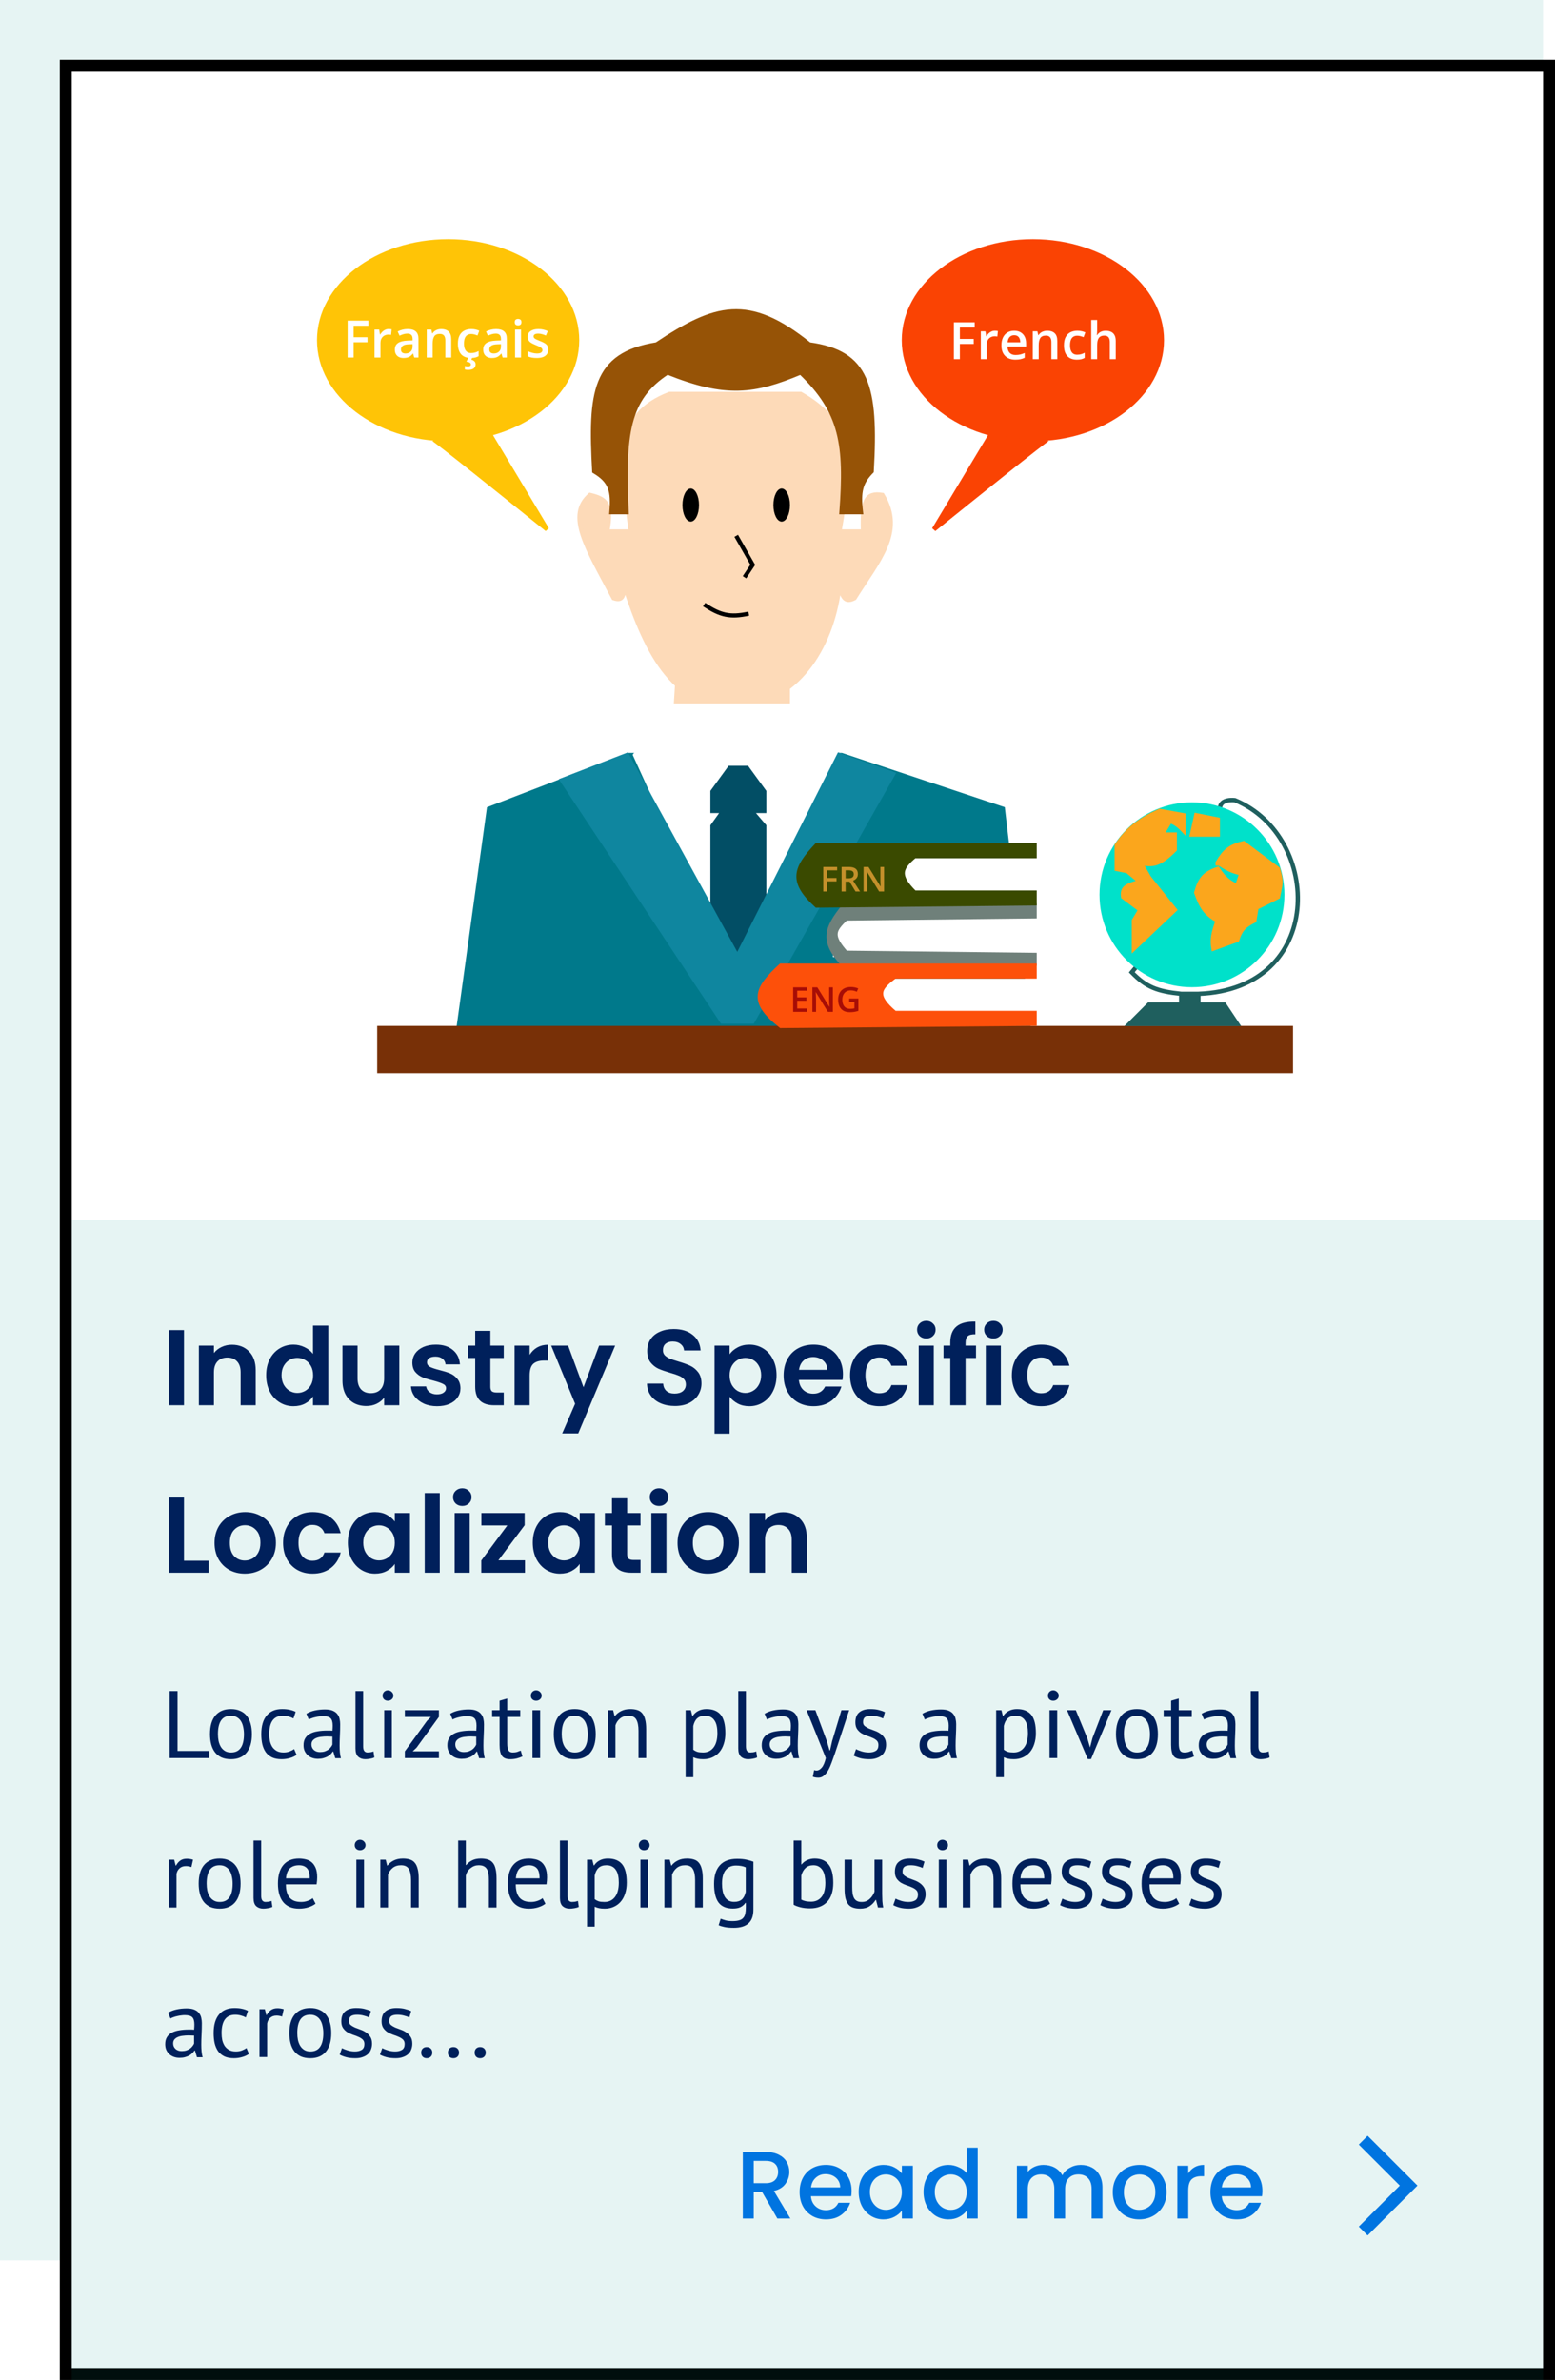 <svg width="260" height="398" viewBox="0 0 260 398" fill="none" xmlns="http://www.w3.org/2000/svg">
<rect width="258" height="378" fill="#E6F4F3"/>
<rect x="11" y="11" width="248" height="386" fill="white" stroke="black" stroke-width="2"/>
<rect x="12" y="204" width="246" height="194" fill="#009389" fill-opacity="0.1"/>
<path d="M34.984 294H28.36V282.8H29.688V292.816H34.984V294ZM35.112 290C35.112 288.645 35.411 287.611 36.008 286.896C36.616 286.171 37.486 285.808 38.616 285.808C39.214 285.808 39.731 285.909 40.168 286.112C40.616 286.304 40.984 286.587 41.272 286.96C41.56 287.323 41.773 287.765 41.912 288.288C42.051 288.8 42.12 289.371 42.12 290C42.12 291.355 41.816 292.395 41.208 293.12C40.611 293.835 39.747 294.192 38.616 294.192C38.019 294.192 37.496 294.096 37.048 293.904C36.611 293.701 36.248 293.419 35.96 293.056C35.672 292.683 35.459 292.24 35.32 291.728C35.181 291.205 35.112 290.629 35.112 290ZM36.44 290C36.44 290.405 36.477 290.795 36.552 291.168C36.638 291.541 36.766 291.867 36.936 292.144C37.107 292.421 37.331 292.645 37.608 292.816C37.886 292.987 38.221 293.072 38.616 293.072C40.067 293.083 40.792 292.059 40.792 290C40.792 289.584 40.749 289.189 40.664 288.816C40.59 288.443 40.467 288.117 40.296 287.84C40.126 287.563 39.901 287.344 39.624 287.184C39.347 287.013 39.011 286.928 38.616 286.928C37.166 286.917 36.44 287.941 36.44 290ZM49.594 293.472C49.274 293.707 48.896 293.883 48.458 294C48.021 294.128 47.562 294.192 47.082 294.192C46.464 294.192 45.941 294.096 45.514 293.904C45.088 293.701 44.736 293.419 44.458 293.056C44.192 292.683 43.994 292.24 43.866 291.728C43.749 291.205 43.69 290.629 43.69 290C43.69 288.645 43.989 287.611 44.586 286.896C45.184 286.171 46.042 285.808 47.162 285.808C47.674 285.808 48.106 285.851 48.458 285.936C48.821 286.011 49.146 286.123 49.434 286.272L49.066 287.376C48.821 287.237 48.549 287.131 48.25 287.056C47.952 286.971 47.632 286.928 47.29 286.928C45.776 286.928 45.018 287.952 45.018 290C45.018 290.405 45.056 290.795 45.13 291.168C45.216 291.531 45.349 291.856 45.53 292.144C45.722 292.421 45.968 292.645 46.266 292.816C46.576 292.987 46.954 293.072 47.402 293.072C47.786 293.072 48.128 293.013 48.426 292.896C48.736 292.779 48.986 292.645 49.178 292.496L49.594 293.472ZM51.229 286.592C51.634 286.347 52.104 286.165 52.637 286.048C53.181 285.931 53.746 285.872 54.333 285.872C54.888 285.872 55.33 285.947 55.661 286.096C56.002 286.245 56.258 286.443 56.429 286.688C56.61 286.923 56.728 287.184 56.781 287.472C56.845 287.76 56.877 288.048 56.877 288.336C56.877 288.976 56.861 289.6 56.829 290.208C56.797 290.816 56.781 291.392 56.781 291.936C56.781 292.331 56.797 292.704 56.829 293.056C56.861 293.408 56.92 293.733 57.005 294.032H56.061L55.725 292.912H55.645C55.549 293.061 55.426 293.211 55.277 293.36C55.138 293.499 54.968 293.627 54.765 293.744C54.562 293.851 54.328 293.941 54.061 294.016C53.794 294.091 53.49 294.128 53.149 294.128C52.808 294.128 52.488 294.075 52.189 293.968C51.901 293.861 51.65 293.712 51.437 293.52C51.224 293.317 51.053 293.077 50.925 292.8C50.808 292.523 50.749 292.208 50.749 291.856C50.749 291.387 50.845 290.997 51.037 290.688C51.229 290.368 51.496 290.117 51.837 289.936C52.189 289.744 52.605 289.611 53.085 289.536C53.576 289.451 54.114 289.408 54.701 289.408C54.85 289.408 54.994 289.408 55.133 289.408C55.282 289.408 55.432 289.419 55.581 289.44C55.613 289.12 55.629 288.832 55.629 288.576C55.629 287.989 55.512 287.579 55.277 287.344C55.042 287.109 54.616 286.992 53.997 286.992C53.816 286.992 53.618 287.008 53.405 287.04C53.202 287.061 52.989 287.099 52.765 287.152C52.552 287.195 52.344 287.253 52.141 287.328C51.949 287.392 51.778 287.467 51.629 287.552L51.229 286.592ZM53.501 293.008C53.8 293.008 54.066 292.971 54.301 292.896C54.536 292.811 54.738 292.709 54.909 292.592C55.08 292.464 55.218 292.325 55.325 292.176C55.442 292.027 55.528 291.883 55.581 291.744V290.416C55.432 290.405 55.277 290.4 55.117 290.4C54.968 290.389 54.818 290.384 54.669 290.384C54.338 290.384 54.013 290.405 53.693 290.448C53.384 290.48 53.106 290.549 52.861 290.656C52.626 290.752 52.434 290.891 52.285 291.072C52.146 291.243 52.077 291.461 52.077 291.728C52.077 292.101 52.21 292.411 52.477 292.656C52.744 292.891 53.085 293.008 53.501 293.008ZM60.718 292.032C60.718 292.405 60.782 292.672 60.91 292.832C61.038 292.992 61.22 293.072 61.455 293.072C61.593 293.072 61.742 293.061 61.903 293.04C62.062 293.019 62.244 292.971 62.447 292.896L62.59 293.904C62.42 293.989 62.18 294.059 61.87 294.112C61.572 294.165 61.31 294.192 61.087 294.192C60.606 294.192 60.212 294.059 59.903 293.792C59.593 293.515 59.438 293.051 59.438 292.4V282.8H60.718V292.032ZM64.238 286H65.518V294H64.238V286ZM63.966 283.568C63.966 283.323 64.046 283.115 64.206 282.944C64.377 282.763 64.59 282.672 64.846 282.672C65.102 282.672 65.321 282.763 65.502 282.944C65.684 283.115 65.774 283.323 65.774 283.568C65.774 283.813 65.684 284.016 65.502 284.176C65.321 284.336 65.102 284.416 64.846 284.416C64.59 284.416 64.377 284.336 64.206 284.176C64.046 284.016 63.966 283.813 63.966 283.568ZM67.688 292.88L71.384 287.792L72.056 287.12H67.688V286H73.384V287.12L69.656 292.256L69 292.88H73.384V294H67.688V292.88ZM75.276 286.592C75.681 286.347 76.15 286.165 76.684 286.048C77.228 285.931 77.793 285.872 78.38 285.872C78.934 285.872 79.377 285.947 79.708 286.096C80.049 286.245 80.305 286.443 80.476 286.688C80.657 286.923 80.775 287.184 80.828 287.472C80.892 287.76 80.924 288.048 80.924 288.336C80.924 288.976 80.908 289.6 80.876 290.208C80.844 290.816 80.828 291.392 80.828 291.936C80.828 292.331 80.844 292.704 80.876 293.056C80.908 293.408 80.966 293.733 81.052 294.032H80.108L79.772 292.912H79.692C79.596 293.061 79.473 293.211 79.324 293.36C79.185 293.499 79.014 293.627 78.812 293.744C78.609 293.851 78.374 293.941 78.108 294.016C77.841 294.091 77.537 294.128 77.196 294.128C76.855 294.128 76.534 294.075 76.236 293.968C75.948 293.861 75.697 293.712 75.484 293.52C75.27 293.317 75.1 293.077 74.972 292.8C74.855 292.523 74.796 292.208 74.796 291.856C74.796 291.387 74.892 290.997 75.084 290.688C75.276 290.368 75.543 290.117 75.884 289.936C76.236 289.744 76.652 289.611 77.132 289.536C77.623 289.451 78.161 289.408 78.748 289.408C78.897 289.408 79.041 289.408 79.18 289.408C79.329 289.408 79.478 289.419 79.628 289.44C79.66 289.12 79.676 288.832 79.676 288.576C79.676 287.989 79.558 287.579 79.324 287.344C79.089 287.109 78.662 286.992 78.044 286.992C77.862 286.992 77.665 287.008 77.452 287.04C77.249 287.061 77.036 287.099 76.812 287.152C76.599 287.195 76.391 287.253 76.188 287.328C75.996 287.392 75.825 287.467 75.676 287.552L75.276 286.592ZM77.548 293.008C77.847 293.008 78.113 292.971 78.348 292.896C78.582 292.811 78.785 292.709 78.956 292.592C79.126 292.464 79.265 292.325 79.372 292.176C79.489 292.027 79.575 291.883 79.628 291.744V290.416C79.478 290.405 79.324 290.4 79.164 290.4C79.014 290.389 78.865 290.384 78.716 290.384C78.385 290.384 78.06 290.405 77.74 290.448C77.43 290.48 77.153 290.549 76.908 290.656C76.673 290.752 76.481 290.891 76.332 291.072C76.193 291.243 76.124 291.461 76.124 291.728C76.124 292.101 76.257 292.411 76.524 292.656C76.79 292.891 77.132 293.008 77.548 293.008ZM82.285 286H83.533V284.416L84.813 284.048V286H86.989V287.12H84.813V291.552C84.813 292.107 84.883 292.501 85.021 292.736C85.16 292.96 85.395 293.072 85.725 293.072C86.003 293.072 86.237 293.045 86.429 292.992C86.621 292.928 86.835 292.848 87.069 292.752L87.357 293.728C87.069 293.867 86.755 293.979 86.413 294.064C86.072 294.149 85.704 294.192 85.309 294.192C84.659 294.192 84.2 294.011 83.933 293.648C83.667 293.275 83.533 292.656 83.533 291.792V287.12H82.285V286ZM89.035 286H90.315V294H89.035V286ZM88.763 283.568C88.763 283.323 88.843 283.115 89.003 282.944C89.174 282.763 89.387 282.672 89.643 282.672C89.899 282.672 90.118 282.763 90.299 282.944C90.481 283.115 90.571 283.323 90.571 283.568C90.571 283.813 90.481 284.016 90.299 284.176C90.118 284.336 89.899 284.416 89.643 284.416C89.387 284.416 89.174 284.336 89.003 284.176C88.843 284.016 88.763 283.813 88.763 283.568ZM92.597 290C92.597 288.645 92.895 287.611 93.493 286.896C94.1 286.171 94.97 285.808 96.1 285.808C96.698 285.808 97.215 285.909 97.653 286.112C98.1 286.304 98.469 286.587 98.757 286.96C99.044 287.323 99.258 287.765 99.397 288.288C99.535 288.8 99.605 289.371 99.605 290C99.605 291.355 99.3 292.395 98.692 293.12C98.095 293.835 97.231 294.192 96.1 294.192C95.503 294.192 94.981 294.096 94.532 293.904C94.095 293.701 93.733 293.419 93.445 293.056C93.156 292.683 92.943 292.24 92.805 291.728C92.666 291.205 92.597 290.629 92.597 290ZM93.924 290C93.924 290.405 93.962 290.795 94.037 291.168C94.122 291.541 94.25 291.867 94.421 292.144C94.591 292.421 94.815 292.645 95.093 292.816C95.37 292.987 95.706 293.072 96.1 293.072C97.551 293.083 98.276 292.059 98.276 290C98.276 289.584 98.234 289.189 98.148 288.816C98.074 288.443 97.951 288.117 97.781 287.84C97.61 287.563 97.386 287.344 97.109 287.184C96.831 287.013 96.495 286.928 96.1 286.928C94.65 286.917 93.924 287.941 93.924 290ZM106.759 294V289.44C106.759 288.608 106.636 287.984 106.391 287.568C106.156 287.141 105.719 286.928 105.079 286.928C104.513 286.928 104.044 287.083 103.671 287.392C103.308 287.691 103.052 288.069 102.903 288.528V294H101.623V286H102.519L102.759 286.976H102.823C103.079 286.635 103.42 286.357 103.847 286.144C104.284 285.92 104.801 285.808 105.399 285.808C105.836 285.808 106.22 285.861 106.551 285.968C106.881 286.064 107.153 286.24 107.367 286.496C107.591 286.752 107.756 287.099 107.863 287.536C107.98 287.963 108.039 288.507 108.039 289.168V294H106.759ZM114.638 286H115.518L115.758 286.96H115.822C116.068 286.587 116.382 286.304 116.766 286.112C117.161 285.909 117.609 285.808 118.11 285.808C119.177 285.808 119.972 286.123 120.494 286.752C121.017 287.381 121.278 288.411 121.278 289.84C121.278 290.512 121.188 291.12 121.006 291.664C120.836 292.197 120.59 292.651 120.27 293.024C119.95 293.397 119.561 293.685 119.102 293.888C118.654 294.091 118.153 294.192 117.598 294.192C117.204 294.192 116.889 294.165 116.654 294.112C116.43 294.069 116.185 293.989 115.918 293.872V297.2H114.638V286ZM117.87 286.928C117.326 286.928 116.894 287.072 116.574 287.36C116.265 287.637 116.046 288.064 115.918 288.64V292.608C116.11 292.757 116.329 292.875 116.574 292.96C116.82 293.035 117.145 293.072 117.55 293.072C118.286 293.072 118.868 292.8 119.294 292.256C119.732 291.701 119.95 290.891 119.95 289.824C119.95 289.387 119.913 288.992 119.838 288.64C119.764 288.277 119.641 287.973 119.47 287.728C119.31 287.472 119.097 287.275 118.83 287.136C118.574 286.997 118.254 286.928 117.87 286.928ZM124.719 292.032C124.719 292.405 124.783 292.672 124.911 292.832C125.039 292.992 125.22 293.072 125.455 293.072C125.593 293.072 125.743 293.061 125.903 293.04C126.063 293.019 126.244 292.971 126.447 292.896L126.591 293.904C126.42 293.989 126.18 294.059 125.871 294.112C125.572 294.165 125.311 294.192 125.087 294.192C124.607 294.192 124.212 294.059 123.903 293.792C123.593 293.515 123.439 293.051 123.439 292.4V282.8H124.719V292.032ZM127.838 286.592C128.244 286.347 128.713 286.165 129.246 286.048C129.79 285.931 130.356 285.872 130.942 285.872C131.497 285.872 131.94 285.947 132.27 286.096C132.612 286.245 132.868 286.443 133.038 286.688C133.22 286.923 133.337 287.184 133.39 287.472C133.454 287.76 133.486 288.048 133.486 288.336C133.486 288.976 133.47 289.6 133.438 290.208C133.406 290.816 133.39 291.392 133.39 291.936C133.39 292.331 133.406 292.704 133.438 293.056C133.47 293.408 133.529 293.733 133.614 294.032H132.67L132.334 292.912H132.254C132.158 293.061 132.036 293.211 131.886 293.36C131.748 293.499 131.577 293.627 131.374 293.744C131.172 293.851 130.937 293.941 130.67 294.016C130.404 294.091 130.1 294.128 129.758 294.128C129.417 294.128 129.097 294.075 128.798 293.968C128.51 293.861 128.26 293.712 128.046 293.52C127.833 293.317 127.662 293.077 127.534 292.8C127.417 292.523 127.358 292.208 127.358 291.856C127.358 291.387 127.454 290.997 127.646 290.688C127.838 290.368 128.105 290.117 128.446 289.936C128.798 289.744 129.214 289.611 129.694 289.536C130.185 289.451 130.724 289.408 131.31 289.408C131.46 289.408 131.604 289.408 131.742 289.408C131.892 289.408 132.041 289.419 132.19 289.44C132.222 289.12 132.238 288.832 132.238 288.576C132.238 287.989 132.121 287.579 131.886 287.344C131.652 287.109 131.225 286.992 130.606 286.992C130.425 286.992 130.228 287.008 130.014 287.04C129.812 287.061 129.598 287.099 129.374 287.152C129.161 287.195 128.953 287.253 128.75 287.328C128.558 287.392 128.388 287.467 128.238 287.552L127.838 286.592ZM130.11 293.008C130.409 293.008 130.676 292.971 130.91 292.896C131.145 292.811 131.348 292.709 131.518 292.592C131.689 292.464 131.828 292.325 131.934 292.176C132.052 292.027 132.137 291.883 132.19 291.744V290.416C132.041 290.405 131.886 290.4 131.726 290.4C131.577 290.389 131.428 290.384 131.278 290.384C130.948 290.384 130.622 290.405 130.302 290.448C129.993 290.48 129.716 290.549 129.47 290.656C129.236 290.752 129.044 290.891 128.894 291.072C128.756 291.243 128.686 291.461 128.686 291.728C128.686 292.101 128.82 292.411 129.086 292.656C129.353 292.891 129.694 293.008 130.11 293.008ZM138.256 291.184L138.704 292.72H138.784L139.136 291.168L140.688 286H141.984L139.616 293.184C139.435 293.707 139.253 294.213 139.072 294.704C138.901 295.195 138.709 295.632 138.496 296.016C138.283 296.4 138.043 296.704 137.776 296.928C137.509 297.163 137.2 297.28 136.848 297.28C136.464 297.28 136.149 297.227 135.904 297.12L136.128 296.016C136.267 296.069 136.4 296.096 136.528 296.096C136.827 296.096 137.115 295.936 137.392 295.616C137.669 295.307 137.899 294.768 138.08 294L134.864 286H136.336L138.256 291.184ZM146.877 291.824C146.877 291.504 146.781 291.253 146.589 291.072C146.397 290.891 146.157 290.741 145.869 290.624C145.592 290.496 145.282 290.379 144.941 290.272C144.61 290.155 144.301 290.011 144.013 289.84C143.736 289.659 143.501 289.429 143.309 289.152C143.117 288.875 143.021 288.501 143.021 288.032C143.021 287.264 143.24 286.704 143.677 286.352C144.114 285.989 144.722 285.808 145.501 285.808C146.077 285.808 146.557 285.861 146.941 285.968C147.336 286.064 147.677 286.181 147.965 286.32L147.661 287.376C147.416 287.259 147.117 287.157 146.765 287.072C146.424 286.976 146.056 286.928 145.661 286.928C145.192 286.928 144.845 287.008 144.621 287.168C144.408 287.328 144.301 287.605 144.301 288C144.301 288.277 144.397 288.496 144.589 288.656C144.781 288.805 145.016 288.944 145.293 289.072C145.581 289.189 145.89 289.307 146.221 289.424C146.562 289.541 146.872 289.696 147.149 289.888C147.437 290.08 147.677 290.325 147.869 290.624C148.061 290.912 148.157 291.296 148.157 291.776C148.157 292.117 148.098 292.437 147.981 292.736C147.874 293.035 147.704 293.291 147.469 293.504C147.234 293.717 146.941 293.883 146.589 294C146.248 294.128 145.842 294.192 145.373 294.192C144.765 294.192 144.248 294.133 143.821 294.016C143.394 293.899 143.037 293.76 142.749 293.6L143.133 292.512C143.378 292.651 143.698 292.779 144.093 292.896C144.488 293.013 144.888 293.072 145.293 293.072C145.752 293.072 146.13 292.981 146.429 292.8C146.728 292.619 146.877 292.293 146.877 291.824ZM154.229 286.592C154.634 286.347 155.104 286.165 155.637 286.048C156.181 285.931 156.746 285.872 157.333 285.872C157.888 285.872 158.33 285.947 158.661 286.096C159.002 286.245 159.258 286.443 159.429 286.688C159.61 286.923 159.728 287.184 159.781 287.472C159.845 287.76 159.877 288.048 159.877 288.336C159.877 288.976 159.861 289.6 159.829 290.208C159.797 290.816 159.781 291.392 159.781 291.936C159.781 292.331 159.797 292.704 159.829 293.056C159.861 293.408 159.92 293.733 160.005 294.032H159.061L158.725 292.912H158.645C158.549 293.061 158.426 293.211 158.277 293.36C158.138 293.499 157.968 293.627 157.765 293.744C157.562 293.851 157.328 293.941 157.061 294.016C156.794 294.091 156.49 294.128 156.149 294.128C155.808 294.128 155.488 294.075 155.189 293.968C154.901 293.861 154.65 293.712 154.437 293.52C154.224 293.317 154.053 293.077 153.925 292.8C153.808 292.523 153.749 292.208 153.749 291.856C153.749 291.387 153.845 290.997 154.037 290.688C154.229 290.368 154.496 290.117 154.837 289.936C155.189 289.744 155.605 289.611 156.085 289.536C156.576 289.451 157.114 289.408 157.701 289.408C157.85 289.408 157.994 289.408 158.133 289.408C158.282 289.408 158.432 289.419 158.581 289.44C158.613 289.12 158.629 288.832 158.629 288.576C158.629 287.989 158.512 287.579 158.277 287.344C158.042 287.109 157.616 286.992 156.997 286.992C156.816 286.992 156.618 287.008 156.405 287.04C156.202 287.061 155.989 287.099 155.765 287.152C155.552 287.195 155.344 287.253 155.141 287.328C154.949 287.392 154.778 287.467 154.629 287.552L154.229 286.592ZM156.501 293.008C156.8 293.008 157.066 292.971 157.301 292.896C157.536 292.811 157.738 292.709 157.909 292.592C158.08 292.464 158.218 292.325 158.325 292.176C158.442 292.027 158.528 291.883 158.581 291.744V290.416C158.432 290.405 158.277 290.4 158.117 290.4C157.968 290.389 157.818 290.384 157.669 290.384C157.338 290.384 157.013 290.405 156.693 290.448C156.384 290.48 156.106 290.549 155.861 290.656C155.626 290.752 155.434 290.891 155.285 291.072C155.146 291.243 155.077 291.461 155.077 291.728C155.077 292.101 155.21 292.411 155.477 292.656C155.744 292.891 156.085 293.008 156.501 293.008ZM166.56 286H167.44L167.68 286.96H167.744C167.989 286.587 168.304 286.304 168.688 286.112C169.083 285.909 169.531 285.808 170.032 285.808C171.099 285.808 171.893 286.123 172.416 286.752C172.939 287.381 173.2 288.411 173.2 289.84C173.2 290.512 173.109 291.12 172.928 291.664C172.757 292.197 172.512 292.651 172.192 293.024C171.872 293.397 171.483 293.685 171.024 293.888C170.576 294.091 170.075 294.192 169.52 294.192C169.125 294.192 168.811 294.165 168.576 294.112C168.352 294.069 168.107 293.989 167.84 293.872V297.2H166.56V286ZM169.792 286.928C169.248 286.928 168.816 287.072 168.496 287.36C168.187 287.637 167.968 288.064 167.84 288.64V292.608C168.032 292.757 168.251 292.875 168.496 292.96C168.741 293.035 169.067 293.072 169.472 293.072C170.208 293.072 170.789 292.8 171.216 292.256C171.653 291.701 171.872 290.891 171.872 289.824C171.872 289.387 171.835 288.992 171.76 288.64C171.685 288.277 171.563 287.973 171.392 287.728C171.232 287.472 171.019 287.275 170.752 287.136C170.496 286.997 170.176 286.928 169.792 286.928ZM175.488 286H176.768V294H175.488V286ZM175.216 283.568C175.216 283.323 175.296 283.115 175.456 282.944C175.627 282.763 175.84 282.672 176.096 282.672C176.352 282.672 176.571 282.763 176.752 282.944C176.934 283.115 177.024 283.323 177.024 283.568C177.024 283.813 176.934 284.016 176.752 284.176C176.571 284.336 176.352 284.416 176.096 284.416C175.84 284.416 175.627 284.336 175.456 284.176C175.296 284.016 175.216 283.813 175.216 283.568ZM181.802 290.688L182.25 292.208H182.266L182.666 290.656L184.458 286H185.834L182.426 294.176H181.882L178.41 286H179.882L181.802 290.688ZM186.597 290C186.597 288.645 186.895 287.611 187.493 286.896C188.101 286.171 188.97 285.808 190.101 285.808C190.698 285.808 191.215 285.909 191.653 286.112C192.101 286.304 192.469 286.587 192.757 286.96C193.045 287.323 193.258 287.765 193.397 288.288C193.535 288.8 193.605 289.371 193.605 290C193.605 291.355 193.301 292.395 192.693 293.12C192.095 293.835 191.231 294.192 190.101 294.192C189.503 294.192 188.981 294.096 188.533 293.904C188.095 293.701 187.733 293.419 187.445 293.056C187.157 292.683 186.943 292.24 186.805 291.728C186.666 291.205 186.597 290.629 186.597 290ZM187.924 290C187.924 290.405 187.962 290.795 188.037 291.168C188.122 291.541 188.25 291.867 188.421 292.144C188.591 292.421 188.815 292.645 189.093 292.816C189.37 292.987 189.706 293.072 190.101 293.072C191.551 293.083 192.277 292.059 192.277 290C192.277 289.584 192.234 289.189 192.149 288.816C192.074 288.443 191.951 288.117 191.781 287.84C191.61 287.563 191.386 287.344 191.109 287.184C190.831 287.013 190.495 286.928 190.101 286.928C188.65 286.917 187.924 287.941 187.924 290ZM194.567 286H195.815V284.416L197.095 284.048V286H199.271V287.12H197.095V291.552C197.095 292.107 197.164 292.501 197.303 292.736C197.441 292.96 197.676 293.072 198.007 293.072C198.284 293.072 198.519 293.045 198.711 292.992C198.903 292.928 199.116 292.848 199.351 292.752L199.639 293.728C199.351 293.867 199.036 293.979 198.695 294.064C198.353 294.149 197.985 294.192 197.591 294.192C196.94 294.192 196.481 294.011 196.215 293.648C195.948 293.275 195.815 292.656 195.815 291.792V287.12H194.567V286ZM200.917 286.592C201.322 286.347 201.791 286.165 202.325 286.048C202.869 285.931 203.434 285.872 204.021 285.872C204.575 285.872 205.018 285.947 205.349 286.096C205.69 286.245 205.946 286.443 206.117 286.688C206.298 286.923 206.415 287.184 206.469 287.472C206.533 287.76 206.565 288.048 206.565 288.336C206.565 288.976 206.549 289.6 206.517 290.208C206.485 290.816 206.469 291.392 206.469 291.936C206.469 292.331 206.485 292.704 206.517 293.056C206.549 293.408 206.607 293.733 206.693 294.032H205.749L205.413 292.912H205.333C205.237 293.061 205.114 293.211 204.965 293.36C204.826 293.499 204.655 293.627 204.453 293.744C204.25 293.851 204.015 293.941 203.749 294.016C203.482 294.091 203.178 294.128 202.837 294.128C202.495 294.128 202.175 294.075 201.877 293.968C201.589 293.861 201.338 293.712 201.125 293.52C200.911 293.317 200.741 293.077 200.613 292.8C200.495 292.523 200.437 292.208 200.437 291.856C200.437 291.387 200.533 290.997 200.725 290.688C200.917 290.368 201.183 290.117 201.525 289.936C201.877 289.744 202.293 289.611 202.773 289.536C203.263 289.451 203.802 289.408 204.389 289.408C204.538 289.408 204.682 289.408 204.821 289.408C204.97 289.408 205.119 289.419 205.269 289.44C205.301 289.12 205.317 288.832 205.317 288.576C205.317 287.989 205.199 287.579 204.965 287.344C204.73 287.109 204.303 286.992 203.685 286.992C203.503 286.992 203.306 287.008 203.093 287.04C202.89 287.061 202.677 287.099 202.453 287.152C202.239 287.195 202.031 287.253 201.829 287.328C201.637 287.392 201.466 287.467 201.317 287.552L200.917 286.592ZM203.189 293.008C203.487 293.008 203.754 292.971 203.989 292.896C204.223 292.811 204.426 292.709 204.597 292.592C204.767 292.464 204.906 292.325 205.013 292.176C205.13 292.027 205.215 291.883 205.269 291.744V290.416C205.119 290.405 204.965 290.4 204.805 290.4C204.655 290.389 204.506 290.384 204.357 290.384C204.026 290.384 203.701 290.405 203.381 290.448C203.071 290.48 202.794 290.549 202.549 290.656C202.314 290.752 202.122 290.891 201.973 291.072C201.834 291.243 201.765 291.461 201.765 291.728C201.765 292.101 201.898 292.411 202.164 292.656C202.431 292.891 202.773 293.008 203.189 293.008ZM210.406 292.032C210.406 292.405 210.47 292.672 210.598 292.832C210.726 292.992 210.907 293.072 211.142 293.072C211.281 293.072 211.43 293.061 211.59 293.04C211.75 293.019 211.931 292.971 212.134 292.896L212.278 293.904C212.107 293.989 211.867 294.059 211.558 294.112C211.259 294.165 210.998 294.192 210.774 294.192C210.294 294.192 209.899 294.059 209.59 293.792C209.281 293.515 209.126 293.051 209.126 292.4V282.8H210.406V292.032ZM32.008 312.232C31.688 312.125 31.384 312.072 31.096 312.072C30.637 312.072 30.275 312.2 30.008 312.456C29.741 312.701 29.576 313.016 29.512 313.4V319H28.232V311H29.128L29.368 311.976H29.432C29.635 311.613 29.875 311.336 30.152 311.144C30.44 310.941 30.803 310.84 31.24 310.84C31.549 310.84 31.896 310.893 32.28 311L32.008 312.232ZM33.221 315C33.221 313.645 33.52 312.611 34.117 311.896C34.725 311.171 35.595 310.808 36.725 310.808C37.323 310.808 37.84 310.909 38.278 311.112C38.725 311.304 39.093 311.587 39.382 311.96C39.669 312.323 39.883 312.765 40.022 313.288C40.16 313.8 40.23 314.371 40.23 315C40.23 316.355 39.925 317.395 39.318 318.12C38.72 318.835 37.856 319.192 36.725 319.192C36.128 319.192 35.605 319.096 35.157 318.904C34.72 318.701 34.358 318.419 34.069 318.056C33.782 317.683 33.568 317.24 33.429 316.728C33.291 316.205 33.221 315.629 33.221 315ZM34.55 315C34.55 315.405 34.587 315.795 34.661 316.168C34.747 316.541 34.875 316.867 35.045 317.144C35.216 317.421 35.44 317.645 35.718 317.816C35.995 317.987 36.331 318.072 36.725 318.072C38.176 318.083 38.901 317.059 38.901 315C38.901 314.584 38.859 314.189 38.773 313.816C38.699 313.443 38.576 313.117 38.406 312.84C38.235 312.563 38.011 312.344 37.733 312.184C37.456 312.013 37.12 311.928 36.725 311.928C35.275 311.917 34.55 312.941 34.55 315ZM43.672 317.032C43.672 317.405 43.736 317.672 43.864 317.832C43.992 317.992 44.173 318.072 44.408 318.072C44.546 318.072 44.696 318.061 44.856 318.04C45.016 318.019 45.197 317.971 45.4 317.896L45.544 318.904C45.373 318.989 45.133 319.059 44.824 319.112C44.525 319.165 44.264 319.192 44.04 319.192C43.56 319.192 43.165 319.059 42.856 318.792C42.546 318.515 42.392 318.051 42.392 317.4V307.8H43.672V317.032ZM52.76 318.36C52.44 318.616 52.034 318.819 51.544 318.968C51.063 319.117 50.551 319.192 50.008 319.192C49.4 319.192 48.871 319.096 48.423 318.904C47.975 318.701 47.608 318.419 47.319 318.056C47.032 317.683 46.818 317.24 46.679 316.728C46.541 316.216 46.471 315.64 46.471 315C46.471 313.635 46.776 312.595 47.383 311.88C47.992 311.165 48.861 310.808 49.992 310.808C50.354 310.808 50.717 310.851 51.08 310.936C51.442 311.011 51.767 311.16 52.056 311.384C52.343 311.608 52.578 311.928 52.76 312.344C52.941 312.749 53.032 313.288 53.032 313.96C53.032 314.312 52.999 314.701 52.935 315.128H47.8C47.8 315.597 47.847 316.013 47.944 316.376C48.039 316.739 48.189 317.048 48.392 317.304C48.594 317.549 48.855 317.741 49.175 317.88C49.506 318.008 49.906 318.072 50.376 318.072C50.738 318.072 51.101 318.008 51.464 317.88C51.826 317.752 52.098 317.603 52.279 317.432L52.76 318.36ZM50.008 311.928C49.378 311.928 48.871 312.093 48.487 312.424C48.114 312.755 47.89 313.32 47.816 314.12H51.783C51.783 313.309 51.629 312.744 51.319 312.424C51.01 312.093 50.573 311.928 50.008 311.928ZM59.582 311H60.862V319H59.582V311ZM59.31 308.568C59.31 308.323 59.39 308.115 59.55 307.944C59.721 307.763 59.934 307.672 60.19 307.672C60.446 307.672 60.665 307.763 60.846 307.944C61.028 308.115 61.118 308.323 61.118 308.568C61.118 308.813 61.028 309.016 60.846 309.176C60.665 309.336 60.446 309.416 60.19 309.416C59.934 309.416 59.721 309.336 59.55 309.176C59.39 309.016 59.31 308.813 59.31 308.568ZM68.727 319V314.44C68.727 313.608 68.605 312.984 68.359 312.568C68.125 312.141 67.687 311.928 67.047 311.928C66.482 311.928 66.013 312.083 65.639 312.392C65.277 312.691 65.021 313.069 64.871 313.528V319H63.591V311H64.487L64.727 311.976H64.791C65.047 311.635 65.389 311.357 65.815 311.144C66.253 310.92 66.77 310.808 67.367 310.808C67.805 310.808 68.189 310.861 68.519 310.968C68.85 311.064 69.122 311.24 69.335 311.496C69.559 311.752 69.725 312.099 69.831 312.536C69.949 312.963 70.007 313.507 70.007 314.168V319H68.727ZM81.743 319V314.44C81.743 314.024 81.716 313.661 81.663 313.352C81.62 313.032 81.535 312.771 81.407 312.568C81.279 312.355 81.103 312.195 80.879 312.088C80.666 311.981 80.383 311.928 80.031 311.928C79.53 311.928 79.076 312.093 78.671 312.424C78.266 312.744 78.004 313.16 77.887 313.672V319H76.607V307.8H77.887V311.896H77.951C78.228 311.565 78.559 311.304 78.943 311.112C79.338 310.909 79.823 310.808 80.399 310.808C80.847 310.808 81.236 310.861 81.567 310.968C81.898 311.064 82.17 311.24 82.383 311.496C82.607 311.752 82.767 312.099 82.863 312.536C82.97 312.963 83.023 313.507 83.023 314.168V319H81.743ZM91.197 318.36C90.877 318.616 90.472 318.819 89.981 318.968C89.501 319.117 88.989 319.192 88.445 319.192C87.837 319.192 87.309 319.096 86.861 318.904C86.413 318.701 86.045 318.419 85.757 318.056C85.469 317.683 85.256 317.24 85.117 316.728C84.978 316.216 84.909 315.64 84.909 315C84.909 313.635 85.213 312.595 85.821 311.88C86.429 311.165 87.298 310.808 88.429 310.808C88.792 310.808 89.154 310.851 89.517 310.936C89.88 311.011 90.205 311.16 90.493 311.384C90.781 311.608 91.016 311.928 91.197 312.344C91.378 312.749 91.469 313.288 91.469 313.96C91.469 314.312 91.437 314.701 91.373 315.128H86.237C86.237 315.597 86.285 316.013 86.381 316.376C86.477 316.739 86.626 317.048 86.829 317.304C87.032 317.549 87.293 317.741 87.613 317.88C87.944 318.008 88.344 318.072 88.813 318.072C89.176 318.072 89.538 318.008 89.901 317.88C90.264 317.752 90.536 317.603 90.717 317.432L91.197 318.36ZM88.445 311.928C87.816 311.928 87.309 312.093 86.925 312.424C86.552 312.755 86.328 313.32 86.253 314.12H90.221C90.221 313.309 90.066 312.744 89.757 312.424C89.448 312.093 89.01 311.928 88.445 311.928ZM94.906 317.032C94.906 317.405 94.97 317.672 95.098 317.832C95.226 317.992 95.407 318.072 95.642 318.072C95.781 318.072 95.93 318.061 96.09 318.04C96.25 318.019 96.431 317.971 96.634 317.896L96.778 318.904C96.607 318.989 96.367 319.059 96.058 319.112C95.759 319.165 95.498 319.192 95.274 319.192C94.794 319.192 94.399 319.059 94.09 318.792C93.781 318.515 93.626 318.051 93.626 317.4V307.8H94.906V317.032ZM98.154 311H99.034L99.274 311.96H99.338C99.583 311.587 99.898 311.304 100.282 311.112C100.677 310.909 101.125 310.808 101.626 310.808C102.693 310.808 103.487 311.123 104.01 311.752C104.533 312.381 104.794 313.411 104.794 314.84C104.794 315.512 104.703 316.12 104.522 316.664C104.351 317.197 104.106 317.651 103.786 318.024C103.466 318.397 103.077 318.685 102.618 318.888C102.17 319.091 101.669 319.192 101.114 319.192C100.719 319.192 100.405 319.165 100.17 319.112C99.946 319.069 99.701 318.989 99.434 318.872V322.2H98.154V311ZM101.386 311.928C100.842 311.928 100.41 312.072 100.09 312.36C99.781 312.637 99.562 313.064 99.434 313.64V317.608C99.626 317.757 99.844 317.875 100.09 317.96C100.335 318.035 100.661 318.072 101.066 318.072C101.802 318.072 102.383 317.8 102.81 317.256C103.247 316.701 103.466 315.891 103.466 314.824C103.466 314.387 103.429 313.992 103.354 313.64C103.279 313.277 103.157 312.973 102.986 312.728C102.826 312.472 102.613 312.275 102.346 312.136C102.09 311.997 101.77 311.928 101.386 311.928ZM107.082 311H108.362V319H107.082V311ZM106.81 308.568C106.81 308.323 106.89 308.115 107.05 307.944C107.221 307.763 107.434 307.672 107.69 307.672C107.946 307.672 108.165 307.763 108.346 307.944C108.527 308.115 108.618 308.323 108.618 308.568C108.618 308.813 108.527 309.016 108.346 309.176C108.165 309.336 107.946 309.416 107.69 309.416C107.434 309.416 107.221 309.336 107.05 309.176C106.89 309.016 106.81 308.813 106.81 308.568ZM116.227 319V314.44C116.227 313.608 116.105 312.984 115.859 312.568C115.625 312.141 115.187 311.928 114.547 311.928C113.982 311.928 113.513 312.083 113.139 312.392C112.777 312.691 112.521 313.069 112.371 313.528V319H111.091V311H111.987L112.227 311.976H112.291C112.547 311.635 112.889 311.357 113.315 311.144C113.753 310.92 114.27 310.808 114.867 310.808C115.305 310.808 115.689 310.861 116.019 310.968C116.35 311.064 116.622 311.24 116.835 311.496C117.059 311.752 117.225 312.099 117.331 312.536C117.449 312.963 117.507 313.507 117.507 314.168V319H116.227ZM125.969 319.368C125.969 320.403 125.692 321.165 125.137 321.656C124.593 322.147 123.783 322.392 122.705 322.392C122.065 322.392 121.548 322.349 121.153 322.264C120.769 322.189 120.439 322.088 120.161 321.96L120.497 320.872C120.743 320.968 121.015 321.059 121.313 321.144C121.612 321.229 122.001 321.272 122.481 321.272C122.929 321.272 123.292 321.229 123.569 321.144C123.857 321.069 124.087 320.936 124.257 320.744C124.428 320.563 124.545 320.323 124.609 320.024C124.673 319.736 124.705 319.389 124.705 318.984V318.216H124.641C124.428 318.525 124.156 318.765 123.825 318.936C123.495 319.096 123.063 319.176 122.529 319.176C121.452 319.176 120.657 318.84 120.145 318.168C119.644 317.496 119.393 316.451 119.393 315.032C119.393 313.667 119.719 312.632 120.369 311.928C121.02 311.213 121.98 310.856 123.249 310.856C123.857 310.856 124.375 310.904 124.801 311C125.239 311.096 125.628 311.208 125.969 311.336V319.368ZM122.753 318.056C123.297 318.056 123.724 317.923 124.033 317.656C124.343 317.379 124.561 316.952 124.689 316.376V312.28C124.263 312.077 123.719 311.976 123.057 311.976C122.332 311.976 121.761 312.221 121.345 312.712C120.929 313.203 120.721 313.971 120.721 315.016C120.721 315.464 120.759 315.875 120.833 316.248C120.908 316.621 121.025 316.941 121.185 317.208C121.345 317.475 121.553 317.683 121.809 317.832C122.065 317.981 122.38 318.056 122.753 318.056ZM132.701 307.8H133.981V311.784H134.045C134.29 311.475 134.599 311.235 134.973 311.064C135.357 310.893 135.773 310.808 136.221 310.808C137.255 310.808 138.029 311.139 138.541 311.8C139.063 312.461 139.325 313.485 139.325 314.872C139.325 316.269 138.983 317.331 138.301 318.056C137.618 318.781 136.658 319.144 135.421 319.144C134.823 319.144 134.279 319.08 133.789 318.952C133.309 318.824 132.946 318.685 132.701 318.536V307.8ZM135.997 311.928C135.463 311.928 135.031 312.077 134.701 312.376C134.37 312.675 134.13 313.096 133.981 313.64V317.672C134.183 317.789 134.429 317.88 134.717 317.944C135.005 317.997 135.303 318.024 135.613 318.024C136.338 318.024 136.914 317.768 137.341 317.256C137.778 316.744 137.997 315.944 137.997 314.856C137.997 314.44 137.959 314.051 137.885 313.688C137.81 313.325 137.693 313.016 137.533 312.76C137.373 312.504 137.165 312.301 136.909 312.152C136.663 312.003 136.359 311.928 135.997 311.928ZM142.493 311V315.56C142.493 315.976 142.515 316.344 142.557 316.664C142.611 316.973 142.696 317.235 142.813 317.448C142.931 317.651 143.091 317.805 143.293 317.912C143.496 318.019 143.752 318.072 144.061 318.072C144.349 318.072 144.605 318.029 144.829 317.944C145.053 317.848 145.251 317.72 145.421 317.56C145.603 317.4 145.757 317.219 145.885 317.016C146.024 316.803 146.136 316.579 146.221 316.344V311H147.501V316.728C147.501 317.112 147.512 317.512 147.533 317.928C147.565 318.333 147.613 318.691 147.677 319H146.797L146.477 317.736H146.397C146.152 318.152 145.821 318.499 145.405 318.776C144.989 319.053 144.461 319.192 143.821 319.192C143.395 319.192 143.016 319.139 142.685 319.032C142.365 318.936 142.093 318.76 141.869 318.504C141.656 318.248 141.491 317.907 141.373 317.48C141.267 317.043 141.213 316.493 141.213 315.832V311H142.493ZM153.486 316.824C153.486 316.504 153.39 316.253 153.198 316.072C153.006 315.891 152.766 315.741 152.478 315.624C152.201 315.496 151.892 315.379 151.55 315.272C151.22 315.155 150.91 315.011 150.622 314.84C150.345 314.659 150.11 314.429 149.918 314.152C149.726 313.875 149.63 313.501 149.63 313.032C149.63 312.264 149.849 311.704 150.286 311.352C150.724 310.989 151.332 310.808 152.11 310.808C152.686 310.808 153.166 310.861 153.55 310.968C153.945 311.064 154.286 311.181 154.574 311.32L154.27 312.376C154.025 312.259 153.726 312.157 153.374 312.072C153.033 311.976 152.665 311.928 152.27 311.928C151.801 311.928 151.454 312.008 151.23 312.168C151.017 312.328 150.91 312.605 150.91 313C150.91 313.277 151.006 313.496 151.198 313.656C151.39 313.805 151.625 313.944 151.902 314.072C152.19 314.189 152.5 314.307 152.83 314.424C153.172 314.541 153.481 314.696 153.758 314.888C154.046 315.08 154.286 315.325 154.478 315.624C154.67 315.912 154.766 316.296 154.766 316.776C154.766 317.117 154.708 317.437 154.59 317.736C154.484 318.035 154.313 318.291 154.078 318.504C153.844 318.717 153.55 318.883 153.198 319C152.857 319.128 152.452 319.192 151.982 319.192C151.374 319.192 150.857 319.133 150.43 319.016C150.004 318.899 149.646 318.76 149.358 318.6L149.742 317.512C149.988 317.651 150.308 317.779 150.702 317.896C151.097 318.013 151.497 318.072 151.902 318.072C152.361 318.072 152.74 317.981 153.038 317.8C153.337 317.619 153.486 317.293 153.486 316.824ZM156.973 311H158.253V319H156.973V311ZM156.701 308.568C156.701 308.323 156.781 308.115 156.941 307.944C157.111 307.763 157.325 307.672 157.581 307.672C157.837 307.672 158.055 307.763 158.237 307.944C158.418 308.115 158.509 308.323 158.509 308.568C158.509 308.813 158.418 309.016 158.237 309.176C158.055 309.336 157.837 309.416 157.581 309.416C157.325 309.416 157.111 309.336 156.941 309.176C156.781 309.016 156.701 308.813 156.701 308.568ZM166.118 319V314.44C166.118 313.608 165.995 312.984 165.75 312.568C165.515 312.141 165.078 311.928 164.438 311.928C163.873 311.928 163.403 312.083 163.03 312.392C162.667 312.691 162.411 313.069 162.262 313.528V319H160.982V311H161.878L162.118 311.976H162.182C162.438 311.635 162.779 311.357 163.206 311.144C163.643 310.92 164.161 310.808 164.758 310.808C165.195 310.808 165.579 310.861 165.91 310.968C166.241 311.064 166.513 311.24 166.726 311.496C166.95 311.752 167.115 312.099 167.222 312.536C167.339 312.963 167.398 313.507 167.398 314.168V319H166.118ZM175.572 318.36C175.252 318.616 174.847 318.819 174.356 318.968C173.876 319.117 173.364 319.192 172.82 319.192C172.212 319.192 171.684 319.096 171.236 318.904C170.788 318.701 170.42 318.419 170.132 318.056C169.844 317.683 169.631 317.24 169.492 316.728C169.353 316.216 169.284 315.64 169.284 315C169.284 313.635 169.588 312.595 170.196 311.88C170.804 311.165 171.673 310.808 172.804 310.808C173.167 310.808 173.529 310.851 173.892 310.936C174.255 311.011 174.58 311.16 174.868 311.384C175.156 311.608 175.391 311.928 175.572 312.344C175.753 312.749 175.844 313.288 175.844 313.96C175.844 314.312 175.812 314.701 175.748 315.128H170.612C170.612 315.597 170.66 316.013 170.756 316.376C170.852 316.739 171.001 317.048 171.204 317.304C171.407 317.549 171.668 317.741 171.988 317.88C172.319 318.008 172.719 318.072 173.188 318.072C173.551 318.072 173.913 318.008 174.276 317.88C174.639 317.752 174.911 317.603 175.092 317.432L175.572 318.36ZM172.82 311.928C172.191 311.928 171.684 312.093 171.3 312.424C170.927 312.755 170.703 313.32 170.628 314.12H174.596C174.596 313.309 174.441 312.744 174.132 312.424C173.823 312.093 173.385 311.928 172.82 311.928ZM181.377 316.824C181.377 316.504 181.281 316.253 181.089 316.072C180.897 315.891 180.657 315.741 180.369 315.624C180.092 315.496 179.782 315.379 179.441 315.272C179.11 315.155 178.801 315.011 178.513 314.84C178.236 314.659 178.001 314.429 177.809 314.152C177.617 313.875 177.521 313.501 177.521 313.032C177.521 312.264 177.74 311.704 178.177 311.352C178.614 310.989 179.222 310.808 180.001 310.808C180.577 310.808 181.057 310.861 181.441 310.968C181.836 311.064 182.177 311.181 182.465 311.32L182.161 312.376C181.916 312.259 181.617 312.157 181.265 312.072C180.924 311.976 180.556 311.928 180.161 311.928C179.692 311.928 179.345 312.008 179.121 312.168C178.908 312.328 178.801 312.605 178.801 313C178.801 313.277 178.897 313.496 179.089 313.656C179.281 313.805 179.516 313.944 179.793 314.072C180.081 314.189 180.39 314.307 180.721 314.424C181.062 314.541 181.372 314.696 181.649 314.888C181.937 315.08 182.177 315.325 182.369 315.624C182.561 315.912 182.657 316.296 182.657 316.776C182.657 317.117 182.598 317.437 182.481 317.736C182.374 318.035 182.204 318.291 181.969 318.504C181.734 318.717 181.441 318.883 181.089 319C180.748 319.128 180.342 319.192 179.873 319.192C179.265 319.192 178.748 319.133 178.321 319.016C177.894 318.899 177.537 318.76 177.249 318.6L177.633 317.512C177.878 317.651 178.198 317.779 178.593 317.896C178.988 318.013 179.388 318.072 179.793 318.072C180.252 318.072 180.63 317.981 180.929 317.8C181.228 317.619 181.377 317.293 181.377 316.824ZM188.111 316.824C188.111 316.504 188.015 316.253 187.823 316.072C187.631 315.891 187.391 315.741 187.103 315.624C186.826 315.496 186.517 315.379 186.175 315.272C185.845 315.155 185.535 315.011 185.247 314.84C184.97 314.659 184.735 314.429 184.543 314.152C184.351 313.875 184.255 313.501 184.255 313.032C184.255 312.264 184.474 311.704 184.911 311.352C185.349 310.989 185.957 310.808 186.735 310.808C187.311 310.808 187.791 310.861 188.175 310.968C188.57 311.064 188.911 311.181 189.199 311.32L188.895 312.376C188.65 312.259 188.351 312.157 187.999 312.072C187.658 311.976 187.29 311.928 186.895 311.928C186.426 311.928 186.079 312.008 185.855 312.168C185.642 312.328 185.535 312.605 185.535 313C185.535 313.277 185.631 313.496 185.823 313.656C186.015 313.805 186.25 313.944 186.527 314.072C186.815 314.189 187.125 314.307 187.455 314.424C187.797 314.541 188.106 314.696 188.383 314.888C188.671 315.08 188.911 315.325 189.103 315.624C189.295 315.912 189.391 316.296 189.391 316.776C189.391 317.117 189.333 317.437 189.215 317.736C189.109 318.035 188.938 318.291 188.703 318.504C188.469 318.717 188.175 318.883 187.823 319C187.482 319.128 187.077 319.192 186.607 319.192C185.999 319.192 185.482 319.133 185.055 319.016C184.629 318.899 184.271 318.76 183.983 318.6L184.367 317.512C184.613 317.651 184.933 317.779 185.327 317.896C185.722 318.013 186.122 318.072 186.527 318.072C186.986 318.072 187.365 317.981 187.663 317.8C187.962 317.619 188.111 317.293 188.111 316.824ZM197.166 318.36C196.846 318.616 196.44 318.819 195.95 318.968C195.47 319.117 194.958 319.192 194.414 319.192C193.806 319.192 193.278 319.096 192.83 318.904C192.382 318.701 192.014 318.419 191.726 318.056C191.438 317.683 191.224 317.24 191.086 316.728C190.947 316.216 190.878 315.64 190.878 315C190.878 313.635 191.182 312.595 191.79 311.88C192.398 311.165 193.267 310.808 194.398 310.808C194.76 310.808 195.123 310.851 195.486 310.936C195.848 311.011 196.174 311.16 196.462 311.384C196.75 311.608 196.984 311.928 197.166 312.344C197.347 312.749 197.438 313.288 197.438 313.96C197.438 314.312 197.406 314.701 197.342 315.128H192.206C192.206 315.597 192.254 316.013 192.35 316.376C192.446 316.739 192.595 317.048 192.798 317.304C193 317.549 193.262 317.741 193.582 317.88C193.912 318.008 194.312 318.072 194.782 318.072C195.144 318.072 195.507 318.008 195.87 317.88C196.232 317.752 196.504 317.603 196.686 317.432L197.166 318.36ZM194.414 311.928C193.784 311.928 193.278 312.093 192.894 312.424C192.52 312.755 192.296 313.32 192.222 314.12H196.19C196.19 313.309 196.035 312.744 195.726 312.424C195.416 312.093 194.979 311.928 194.414 311.928ZM202.971 316.824C202.971 316.504 202.875 316.253 202.683 316.072C202.491 315.891 202.251 315.741 201.963 315.624C201.685 315.496 201.376 315.379 201.035 315.272C200.704 315.155 200.395 315.011 200.107 314.84C199.829 314.659 199.595 314.429 199.403 314.152C199.211 313.875 199.115 313.501 199.115 313.032C199.115 312.264 199.333 311.704 199.771 311.352C200.208 310.989 200.816 310.808 201.595 310.808C202.171 310.808 202.651 310.861 203.035 310.968C203.429 311.064 203.771 311.181 204.059 311.32L203.755 312.376C203.509 312.259 203.211 312.157 202.859 312.072C202.517 311.976 202.149 311.928 201.755 311.928C201.285 311.928 200.939 312.008 200.715 312.168C200.501 312.328 200.395 312.605 200.395 313C200.395 313.277 200.491 313.496 200.683 313.656C200.875 313.805 201.109 313.944 201.387 314.072C201.675 314.189 201.984 314.307 202.315 314.424C202.656 314.541 202.965 314.696 203.243 314.888C203.531 315.08 203.771 315.325 203.963 315.624C204.155 315.912 204.251 316.296 204.251 316.776C204.251 317.117 204.192 317.437 204.075 317.736C203.968 318.035 203.797 318.291 203.563 318.504C203.328 318.717 203.035 318.883 202.683 319C202.341 319.128 201.936 319.192 201.467 319.192C200.859 319.192 200.341 319.133 199.915 319.016C199.488 318.899 199.131 318.76 198.843 318.6L199.227 317.512C199.472 317.651 199.792 317.779 200.187 317.896C200.581 318.013 200.981 318.072 201.387 318.072C201.845 318.072 202.224 317.981 202.523 317.8C202.821 317.619 202.971 317.293 202.971 316.824ZM28.104 336.592C28.509 336.347 28.979 336.165 29.512 336.048C30.056 335.931 30.621 335.872 31.208 335.872C31.763 335.872 32.205 335.947 32.536 336.096C32.877 336.245 33.133 336.443 33.304 336.688C33.485 336.923 33.603 337.184 33.656 337.472C33.72 337.76 33.752 338.048 33.752 338.336C33.752 338.976 33.736 339.6 33.704 340.208C33.672 340.816 33.656 341.392 33.656 341.936C33.656 342.331 33.672 342.704 33.704 343.056C33.736 343.408 33.795 343.733 33.88 344.032H32.936L32.6 342.912H32.52C32.424 343.061 32.301 343.211 32.152 343.36C32.013 343.499 31.843 343.627 31.64 343.744C31.437 343.851 31.203 343.941 30.936 344.016C30.669 344.091 30.365 344.128 30.024 344.128C29.683 344.128 29.363 344.075 29.064 343.968C28.776 343.861 28.525 343.712 28.312 343.52C28.099 343.317 27.928 343.077 27.8 342.8C27.683 342.523 27.624 342.208 27.624 341.856C27.624 341.387 27.72 340.997 27.912 340.688C28.104 340.368 28.371 340.117 28.712 339.936C29.064 339.744 29.48 339.611 29.96 339.536C30.451 339.451 30.989 339.408 31.576 339.408C31.725 339.408 31.869 339.408 32.008 339.408C32.157 339.408 32.307 339.419 32.456 339.44C32.488 339.12 32.504 338.832 32.504 338.576C32.504 337.989 32.387 337.579 32.152 337.344C31.917 337.109 31.491 336.992 30.872 336.992C30.691 336.992 30.493 337.008 30.28 337.04C30.077 337.061 29.864 337.099 29.64 337.152C29.427 337.195 29.219 337.253 29.016 337.328C28.824 337.392 28.653 337.467 28.504 337.552L28.104 336.592ZM30.376 343.008C30.675 343.008 30.941 342.971 31.176 342.896C31.411 342.811 31.613 342.709 31.784 342.592C31.955 342.464 32.093 342.325 32.2 342.176C32.317 342.027 32.403 341.883 32.456 341.744V340.416C32.307 340.405 32.152 340.4 31.992 340.4C31.843 340.389 31.693 340.384 31.544 340.384C31.213 340.384 30.888 340.405 30.568 340.448C30.259 340.48 29.981 340.549 29.736 340.656C29.501 340.752 29.309 340.891 29.16 341.072C29.021 341.243 28.952 341.461 28.952 341.728C28.952 342.101 29.085 342.411 29.352 342.656C29.619 342.891 29.96 343.008 30.376 343.008ZM41.626 343.472C41.306 343.707 40.927 343.883 40.489 344C40.052 344.128 39.593 344.192 39.114 344.192C38.495 344.192 37.972 344.096 37.545 343.904C37.119 343.701 36.767 343.419 36.489 343.056C36.223 342.683 36.026 342.24 35.898 341.728C35.78 341.205 35.721 340.629 35.721 340C35.721 338.645 36.02 337.611 36.617 336.896C37.215 336.171 38.074 335.808 39.194 335.808C39.706 335.808 40.138 335.851 40.489 335.936C40.852 336.011 41.178 336.123 41.465 336.272L41.097 337.376C40.852 337.237 40.58 337.131 40.282 337.056C39.983 336.971 39.663 336.928 39.322 336.928C37.807 336.928 37.05 337.952 37.05 340C37.05 340.405 37.087 340.795 37.161 341.168C37.247 341.531 37.38 341.856 37.562 342.144C37.754 342.421 37.999 342.645 38.297 342.816C38.607 342.987 38.986 343.072 39.434 343.072C39.818 343.072 40.159 343.013 40.458 342.896C40.767 342.779 41.017 342.645 41.209 342.496L41.626 343.472ZM47.164 337.232C46.844 337.125 46.54 337.072 46.252 337.072C45.794 337.072 45.431 337.2 45.164 337.456C44.898 337.701 44.732 338.016 44.668 338.4V344H43.388V336H44.284L44.524 336.976H44.588C44.791 336.613 45.031 336.336 45.308 336.144C45.596 335.941 45.959 335.84 46.396 335.84C46.706 335.84 47.052 335.893 47.436 336L47.164 337.232ZM48.378 340C48.378 338.645 48.676 337.611 49.274 336.896C49.882 336.171 50.751 335.808 51.882 335.808C52.479 335.808 52.996 335.909 53.434 336.112C53.882 336.304 54.25 336.587 54.538 336.96C54.826 337.323 55.039 337.765 55.178 338.288C55.316 338.8 55.386 339.371 55.386 340C55.386 341.355 55.082 342.395 54.474 343.12C53.876 343.835 53.012 344.192 51.882 344.192C51.284 344.192 50.762 344.096 50.314 343.904C49.876 343.701 49.514 343.419 49.226 343.056C48.938 342.683 48.724 342.24 48.586 341.728C48.447 341.205 48.378 340.629 48.378 340ZM49.706 340C49.706 340.405 49.743 340.795 49.818 341.168C49.903 341.541 50.031 341.867 50.202 342.144C50.372 342.421 50.596 342.645 50.874 342.816C51.151 342.987 51.487 343.072 51.882 343.072C53.332 343.083 54.058 342.059 54.058 340C54.058 339.584 54.015 339.189 53.93 338.816C53.855 338.443 53.732 338.117 53.562 337.84C53.391 337.563 53.167 337.344 52.89 337.184C52.612 337.013 52.276 336.928 51.882 336.928C50.431 336.917 49.706 337.941 49.706 340ZM60.924 341.824C60.924 341.504 60.828 341.253 60.636 341.072C60.444 340.891 60.204 340.741 59.916 340.624C59.639 340.496 59.329 340.379 58.988 340.272C58.657 340.155 58.348 340.011 58.06 339.84C57.782 339.659 57.548 339.429 57.356 339.152C57.164 338.875 57.068 338.501 57.068 338.032C57.068 337.264 57.286 336.704 57.724 336.352C58.161 335.989 58.769 335.808 59.548 335.808C60.124 335.808 60.604 335.861 60.988 335.968C61.383 336.064 61.724 336.181 62.012 336.32L61.708 337.376C61.462 337.259 61.164 337.157 60.812 337.072C60.471 336.976 60.102 336.928 59.708 336.928C59.239 336.928 58.892 337.008 58.668 337.168C58.455 337.328 58.348 337.605 58.348 338C58.348 338.277 58.444 338.496 58.636 338.656C58.828 338.805 59.062 338.944 59.34 339.072C59.628 339.189 59.937 339.307 60.268 339.424C60.609 339.541 60.919 339.696 61.196 339.888C61.484 340.08 61.724 340.325 61.916 340.624C62.108 340.912 62.204 341.296 62.204 341.776C62.204 342.117 62.145 342.437 62.028 342.736C61.921 343.035 61.751 343.291 61.516 343.504C61.281 343.717 60.988 343.883 60.636 344C60.294 344.128 59.889 344.192 59.42 344.192C58.812 344.192 58.294 344.133 57.868 344.016C57.441 343.899 57.084 343.76 56.796 343.6L57.18 342.512C57.425 342.651 57.745 342.779 58.14 342.896C58.535 343.013 58.934 343.072 59.34 343.072C59.798 343.072 60.177 342.981 60.476 342.8C60.775 342.619 60.924 342.293 60.924 341.824ZM67.658 341.824C67.658 341.504 67.562 341.253 67.37 341.072C67.178 340.891 66.938 340.741 66.65 340.624C66.373 340.496 66.064 340.379 65.722 340.272C65.392 340.155 65.082 340.011 64.794 339.84C64.517 339.659 64.282 339.429 64.09 339.152C63.898 338.875 63.802 338.501 63.802 338.032C63.802 337.264 64.021 336.704 64.458 336.352C64.896 335.989 65.504 335.808 66.282 335.808C66.858 335.808 67.338 335.861 67.722 335.968C68.117 336.064 68.458 336.181 68.746 336.32L68.442 337.376C68.197 337.259 67.898 337.157 67.546 337.072C67.205 336.976 66.837 336.928 66.442 336.928C65.973 336.928 65.626 337.008 65.402 337.168C65.189 337.328 65.082 337.605 65.082 338C65.082 338.277 65.178 338.496 65.37 338.656C65.562 338.805 65.797 338.944 66.074 339.072C66.362 339.189 66.672 339.307 67.002 339.424C67.344 339.541 67.653 339.696 67.93 339.888C68.218 340.08 68.458 340.325 68.65 340.624C68.842 340.912 68.938 341.296 68.938 341.776C68.938 342.117 68.88 342.437 68.762 342.736C68.656 343.035 68.485 343.291 68.25 343.504C68.016 343.717 67.722 343.883 67.37 344C67.029 344.128 66.624 344.192 66.154 344.192C65.546 344.192 65.029 344.133 64.602 344.016C64.176 343.899 63.818 343.76 63.53 343.6L63.914 342.512C64.16 342.651 64.48 342.779 64.874 342.896C65.269 343.013 65.669 343.072 66.074 343.072C66.533 343.072 66.912 342.981 67.21 342.8C67.509 342.619 67.658 342.293 67.658 341.824ZM70.425 343.264C70.425 342.976 70.505 342.752 70.665 342.592C70.835 342.421 71.059 342.336 71.337 342.336C71.625 342.336 71.854 342.421 72.025 342.592C72.195 342.752 72.281 342.976 72.281 343.264C72.281 343.541 72.195 343.765 72.025 343.936C71.854 344.107 71.625 344.192 71.337 344.192C71.059 344.192 70.835 344.107 70.665 343.936C70.505 343.765 70.425 343.541 70.425 343.264ZM74.893 343.264C74.893 342.976 74.973 342.752 75.133 342.592C75.304 342.421 75.528 342.336 75.805 342.336C76.093 342.336 76.323 342.421 76.493 342.592C76.664 342.752 76.749 342.976 76.749 343.264C76.749 343.541 76.664 343.765 76.493 343.936C76.323 344.107 76.093 344.192 75.805 344.192C75.528 344.192 75.304 344.107 75.133 343.936C74.973 343.765 74.893 343.541 74.893 343.264ZM79.362 343.264C79.362 342.976 79.442 342.752 79.602 342.592C79.773 342.421 79.997 342.336 80.274 342.336C80.562 342.336 80.791 342.421 80.962 342.592C81.133 342.752 81.218 342.976 81.218 343.264C81.218 343.541 81.133 343.765 80.962 343.936C80.791 344.107 80.562 344.192 80.274 344.192C79.997 344.192 79.773 344.107 79.602 343.936C79.442 343.765 79.362 343.541 79.362 343.264Z" fill="#00205B"/>
<path d="M129.976 371L127.416 366.552H126.024V371H124.2V359.88H128.04C128.893 359.88 129.613 360.029 130.2 360.328C130.797 360.627 131.24 361.027 131.528 361.528C131.827 362.029 131.976 362.589 131.976 363.208C131.976 363.933 131.763 364.595 131.336 365.192C130.92 365.779 130.275 366.179 129.4 366.392L132.152 371H129.976ZM126.024 365.096H128.04C128.723 365.096 129.235 364.925 129.576 364.584C129.928 364.243 130.104 363.784 130.104 363.208C130.104 362.632 129.933 362.184 129.592 361.864C129.251 361.533 128.733 361.368 128.04 361.368H126.024V365.096ZM142.389 366.376C142.389 366.707 142.368 367.005 142.325 367.272H135.589C135.643 367.976 135.904 368.541 136.373 368.968C136.843 369.395 137.419 369.608 138.101 369.608C139.083 369.608 139.776 369.197 140.181 368.376H142.149C141.883 369.187 141.397 369.853 140.693 370.376C140 370.888 139.136 371.144 138.101 371.144C137.259 371.144 136.501 370.957 135.829 370.584C135.168 370.2 134.645 369.667 134.261 368.984C133.888 368.291 133.701 367.491 133.701 366.584C133.701 365.677 133.883 364.883 134.245 364.2C134.619 363.507 135.136 362.973 135.797 362.6C136.469 362.227 137.237 362.04 138.101 362.04C138.933 362.04 139.675 362.221 140.325 362.584C140.976 362.947 141.483 363.459 141.845 364.12C142.208 364.771 142.389 365.523 142.389 366.376ZM140.485 365.8C140.475 365.128 140.235 364.589 139.765 364.184C139.296 363.779 138.715 363.576 138.021 363.576C137.392 363.576 136.853 363.779 136.405 364.184C135.957 364.579 135.691 365.117 135.605 365.8H140.485ZM143.576 366.552C143.576 365.667 143.758 364.883 144.12 364.2C144.494 363.517 144.995 362.989 145.624 362.616C146.264 362.232 146.968 362.04 147.736 362.04C148.43 362.04 149.032 362.179 149.544 362.456C150.067 362.723 150.483 363.059 150.792 363.464V362.184H152.632V371H150.792V369.688C150.483 370.104 150.062 370.451 149.528 370.728C148.995 371.005 148.387 371.144 147.704 371.144C146.947 371.144 146.254 370.952 145.624 370.568C144.995 370.173 144.494 369.629 144.12 368.936C143.758 368.232 143.576 367.437 143.576 366.552ZM150.792 366.584C150.792 365.976 150.664 365.448 150.408 365C150.163 364.552 149.838 364.211 149.432 363.976C149.027 363.741 148.59 363.624 148.12 363.624C147.651 363.624 147.214 363.741 146.808 363.976C146.403 364.2 146.072 364.536 145.816 364.984C145.571 365.421 145.448 365.944 145.448 366.552C145.448 367.16 145.571 367.693 145.816 368.152C146.072 368.611 146.403 368.963 146.808 369.208C147.224 369.443 147.662 369.56 148.12 369.56C148.59 369.56 149.027 369.443 149.432 369.208C149.838 368.973 150.163 368.632 150.408 368.184C150.664 367.725 150.792 367.192 150.792 366.584ZM154.42 366.552C154.42 365.667 154.601 364.883 154.964 364.2C155.337 363.517 155.839 362.989 156.468 362.616C157.108 362.232 157.817 362.04 158.596 362.04C159.172 362.04 159.737 362.168 160.292 362.424C160.857 362.669 161.305 363 161.636 363.416V359.16H163.476V371H161.636V369.672C161.337 370.099 160.921 370.451 160.388 370.728C159.865 371.005 159.263 371.144 158.58 371.144C157.812 371.144 157.108 370.952 156.468 370.568C155.839 370.173 155.337 369.629 154.964 368.936C154.601 368.232 154.42 367.437 154.42 366.552ZM161.636 366.584C161.636 365.976 161.508 365.448 161.252 365C161.007 364.552 160.681 364.211 160.276 363.976C159.871 363.741 159.433 363.624 158.964 363.624C158.495 363.624 158.057 363.741 157.652 363.976C157.247 364.2 156.916 364.536 156.66 364.984C156.415 365.421 156.292 365.944 156.292 366.552C156.292 367.16 156.415 367.693 156.66 368.152C156.916 368.611 157.247 368.963 157.652 369.208C158.068 369.443 158.505 369.56 158.964 369.56C159.433 369.56 159.871 369.443 160.276 369.208C160.681 368.973 161.007 368.632 161.252 368.184C161.508 367.725 161.636 367.192 161.636 366.584ZM180.7 362.04C181.393 362.04 182.012 362.184 182.556 362.472C183.111 362.76 183.543 363.187 183.852 363.752C184.172 364.317 184.332 365 184.332 365.8V371H182.524V366.072C182.524 365.283 182.327 364.68 181.932 364.264C181.537 363.837 180.999 363.624 180.316 363.624C179.633 363.624 179.089 363.837 178.684 364.264C178.289 364.68 178.092 365.283 178.092 366.072V371H176.284V366.072C176.284 365.283 176.087 364.68 175.692 364.264C175.297 363.837 174.759 363.624 174.076 363.624C173.393 363.624 172.849 363.837 172.444 364.264C172.049 364.68 171.852 365.283 171.852 366.072V371H170.028V362.184H171.852V363.192C172.151 362.829 172.529 362.547 172.988 362.344C173.447 362.141 173.937 362.04 174.46 362.04C175.164 362.04 175.793 362.189 176.348 362.488C176.903 362.787 177.329 363.219 177.628 363.784C177.895 363.251 178.311 362.829 178.876 362.52C179.441 362.2 180.049 362.04 180.7 362.04ZM190.477 371.144C189.645 371.144 188.893 370.957 188.221 370.584C187.549 370.2 187.021 369.667 186.637 368.984C186.253 368.291 186.061 367.491 186.061 366.584C186.061 365.688 186.258 364.893 186.653 364.2C187.048 363.507 187.586 362.973 188.269 362.6C188.952 362.227 189.714 362.04 190.557 362.04C191.4 362.04 192.162 362.227 192.845 362.6C193.528 362.973 194.066 363.507 194.461 364.2C194.856 364.893 195.053 365.688 195.053 366.584C195.053 367.48 194.85 368.275 194.445 368.968C194.04 369.661 193.485 370.2 192.781 370.584C192.088 370.957 191.32 371.144 190.477 371.144ZM190.477 369.56C190.946 369.56 191.384 369.448 191.789 369.224C192.205 369 192.541 368.664 192.797 368.216C193.053 367.768 193.181 367.224 193.181 366.584C193.181 365.944 193.058 365.405 192.813 364.968C192.568 364.52 192.242 364.184 191.837 363.96C191.432 363.736 190.994 363.624 190.525 363.624C190.056 363.624 189.618 363.736 189.213 363.96C188.818 364.184 188.504 364.52 188.269 364.968C188.034 365.405 187.917 365.944 187.917 366.584C187.917 367.533 188.157 368.269 188.637 368.792C189.128 369.304 189.741 369.56 190.477 369.56ZM198.68 363.464C198.947 363.016 199.299 362.669 199.736 362.424C200.184 362.168 200.712 362.04 201.32 362.04V363.928H200.856C200.142 363.928 199.598 364.109 199.224 364.472C198.862 364.835 198.68 365.464 198.68 366.36V371H196.856V362.184H198.68V363.464ZM211.077 366.376C211.077 366.707 211.056 367.005 211.013 367.272H204.277C204.33 367.976 204.592 368.541 205.061 368.968C205.53 369.395 206.106 369.608 206.789 369.608C207.77 369.608 208.464 369.197 208.869 368.376H210.837C210.57 369.187 210.085 369.853 209.381 370.376C208.688 370.888 207.824 371.144 206.789 371.144C205.946 371.144 205.189 370.957 204.517 370.584C203.856 370.2 203.333 369.667 202.949 368.984C202.576 368.291 202.389 367.491 202.389 366.584C202.389 365.677 202.57 364.883 202.933 364.2C203.306 363.507 203.824 362.973 204.485 362.6C205.157 362.227 205.925 362.04 206.789 362.04C207.621 362.04 208.362 362.221 209.013 362.584C209.664 362.947 210.17 363.459 210.533 364.12C210.896 364.771 211.077 365.523 211.077 366.376ZM209.173 365.8C209.162 365.128 208.922 364.589 208.453 364.184C207.984 363.779 207.402 363.576 206.709 363.576C206.08 363.576 205.541 363.779 205.093 364.184C204.645 364.579 204.378 365.117 204.293 365.8H209.173Z" fill="#0074E0"/>
<path d="M227.192 372.358L228.667 373.833L237 365.499L228.667 357.166L227.192 358.641L234.05 365.499L227.192 372.358Z" fill="#0074E0"/>
<path d="M113.03 117.642L113.389 111.891L131.722 112.25V117.642C125.639 126.658 121.595 127.111 113.03 117.642Z" fill="#FDDAB8" stroke="#FDDAB8" stroke-width="0.725"/>
<g filter="url(#filter0_d_4011_673)">
<path d="M98.652 79.898C101.291 80.532 102.406 81.325 101.528 86.009H105.482C103.81 73.693 102.658 66.648 111.952 63.004H133.879C142.053 67.642 142.556 73.387 140.349 86.009H144.303C144.128 80.797 144.821 79.454 147.539 79.898C151.264 86.108 146.798 90.877 142.866 97.153C141.365 97.917 140.894 97.181 140.349 94.996C139.355 104.362 133.955 114.317 123.814 115.125C112.928 115.993 108.165 106.668 104.403 94.996C104.298 97.046 103.943 97.608 102.606 97.153C98.109 88.649 94.677 83.333 98.652 79.898Z" fill="#FDDAB8"/>
<path d="M98.652 79.898C101.291 80.532 102.406 81.325 101.528 86.009H105.482C103.81 73.693 102.658 66.648 111.952 63.004H133.879C142.053 67.642 142.556 73.387 140.349 86.009H144.303C144.128 80.797 144.821 79.454 147.539 79.898C151.264 86.108 146.798 90.877 142.866 97.153C141.365 97.917 140.894 97.181 140.349 94.996C139.355 104.362 133.955 114.317 123.814 115.125C112.928 115.993 108.165 106.668 104.403 94.996C104.298 97.046 103.943 97.608 102.606 97.153C98.109 88.649 94.677 83.333 98.652 79.898Z" stroke="#FDDAB8" stroke-width="0.725"/>
</g>
<path d="M81.757 135.256L105.122 126.27H140.708L167.667 135.256L171.981 171.921L76.724 171.561L81.757 135.256Z" fill="#00798B" stroke="#00798B" stroke-width="0.725"/>
<path d="M104.762 85.643H102.246C102.551 82.103 102.129 80.46 99.37 78.814C98.657 65.631 99.273 59.285 109.794 57.605C119.577 51.093 125.12 49.406 135.316 57.605C145.001 58.942 146.558 64.491 145.74 78.814C143.921 80.676 143.528 82.172 143.943 85.643H140.708C141.533 74.432 140.792 68.871 133.878 62.278C126.102 65.529 121.419 66.216 111.592 62.278C104.871 66.632 104.157 72.664 104.762 85.643Z" fill="#965306" stroke="#965306" stroke-width="0.725"/>
<path d="M117.732 101.107C120.41 102.867 122.017 103.298 125.185 102.615" stroke="black" stroke-width="0.691"/>
<ellipse cx="115.491" cy="84.462" rx="1.383" ry="2.765" fill="black"/>
<ellipse cx="130.698" cy="84.462" rx="1.383" ry="2.765" fill="black"/>
<path d="M124.478 96.529L125.86 94.455L123.094 89.606" stroke="black" stroke-width="0.691"/>
<path d="M106.2 126.27L112.311 118.002H132.44L139.989 126.27L122.016 161.137L106.2 126.27Z" fill="white" stroke="white" stroke-width="0.725"/>
<path d="M119.14 132.38L122.016 128.426H124.892L127.767 132.38V135.615H125.611L127.767 138.131V156.104L123.454 163.293H122.735L119.14 156.104V138.131L120.938 135.615H119.14V132.38Z" fill="#024E65" stroke="#024E65" stroke-width="0.725"/>
<path d="M93.978 130.481L104.833 126.27L123.285 159.962L140.29 126.27L149.335 129.428L125.817 170.842H120.752L93.978 130.481Z" fill="#0F869F" stroke="#0F869F" stroke-width="0.725"/>
<rect x="139.27" y="153.588" width="33.789" height="6.47" fill="white"/>
<path d="M172.982 151.432H141.188C138.072 155.259 137.294 157.433 141.188 161.496L172.982 161.137V159.699L141.427 159.34C138.848 156.425 139.407 155.558 141.427 153.588L172.982 153.229V151.432Z" fill="#6F807A" stroke="#6F807A" stroke-width="0.725"/>
<rect x="150.813" y="143.523" width="21.927" height="6.47" fill="white"/>
<path d="M172.982 141.367H136.541C132.97 145.195 132.078 147.369 136.541 151.432L172.982 151.073V149.275H152.909C149.953 146.361 150.594 145.134 152.909 143.164H172.982V141.367Z" fill="#3A4A00" stroke="#3A4A00" stroke-width="0.725"/>
<rect x="63.065" y="171.561" width="153.13" height="7.908" fill="#783007"/>
<ellipse cx="74.927" cy="56.895" rx="21.927" ry="16.895" fill="#FFC406"/>
<path d="M91.462 88.527C85.231 83.495 72.698 73.43 72.411 73.43L81.757 72.352L91.462 88.527Z" fill="#FFC406" stroke="#FFC406" stroke-width="0.725"/>
<path d="M169.829 166.523C166.879 169.702 236.409 138.46 207.572 102.539C178.735 66.618 165.539 103.524 186.723 102.539C207.907 101.555 214.757 55.096 180.612 56.529" stroke="white" stroke-width="0.725" stroke-dasharray="5.05 5.05"/>
<path d="M192.11 167.995L188.875 171.23H206.848L204.691 167.995H200.378V166.198H197.502V167.995H192.11Z" fill="#1F5F5E"/>
<path d="M197.502 166.198V167.995H192.11L188.875 171.23H206.848L204.691 167.995H200.378V166.198M197.502 166.198C193.515 165.79 191.655 165.098 189.235 162.603L191.032 160.447M197.502 166.198H200.378M200.378 166.198C221.586 165.45 221.227 139.929 206.489 133.818C206.489 133.818 203.973 133.459 203.973 135.256" stroke="#1F5F5E" stroke-width="0.725"/>
<circle cx="199.3" cy="149.633" r="15.457" fill="#00E1CA"/>
<path d="M194.267 139.569L195.346 137.772L194.806 137.053C196.054 137.379 196.732 137.659 197.862 138.85V136.334L193.908 135.615C190.656 137.058 188.56 138.619 186.719 141.367V145.321L188.516 145.68L190.673 147.477C188.261 148.064 187.582 148.543 187.797 149.994L190.673 152.15L189.594 153.948V158.621L196.424 152.15L192.11 146.758L190.673 144.242C192.708 144.813 193.947 144.565 196.424 142.085V139.569H194.267Z" fill="#FBA61C"/>
<path d="M200.018 136.334L199.3 139.569H203.613V137.053L200.018 136.334Z" fill="#FBA61C"/>
<path d="M203.613 144.242C204.817 142.233 205.744 141.512 207.927 141.007L213.678 145.321C214.038 146.569 214.17 147.218 214.037 148.196L213.678 149.994L210.083 151.791L209.724 153.948C208.196 154.735 207.453 155.301 206.848 157.183L202.894 158.621C202.624 156.999 202.898 155.93 203.613 153.948C201.512 152.76 200.858 151.612 200.018 149.275C200.63 147.077 201.301 146.123 203.613 145.321C204.747 147.011 205.48 147.532 206.848 148.196L207.567 146.04C206.063 145.744 205.192 145.283 203.613 144.242Z" fill="#FBA61C"/>
<path d="M194.267 136.334L194.806 137.053M194.806 137.053L195.346 137.772L194.267 139.569H196.424V142.085C193.947 144.565 192.708 144.813 190.673 144.242L192.11 146.758L196.424 152.15L189.594 158.621V153.948L190.673 152.15L187.797 149.994C187.582 148.543 188.261 148.064 190.673 147.477L188.516 145.68L186.719 145.321V141.367C188.56 138.619 190.656 137.058 193.908 135.615L197.862 136.334V138.85C196.732 137.659 196.054 137.379 194.806 137.053ZM203.613 144.242C204.817 142.233 205.744 141.512 207.927 141.007L213.678 145.321C214.038 146.569 214.17 147.218 214.037 148.196L213.678 149.994L210.083 151.791L209.724 153.948C208.196 154.735 207.453 155.301 206.848 157.183L202.894 158.621C202.624 156.999 202.898 155.93 203.613 153.948C201.512 152.76 200.858 151.612 200.018 149.275C200.63 147.077 201.301 146.123 203.613 145.321C204.747 147.011 205.48 147.532 206.848 148.196L207.567 146.04C206.063 145.744 205.192 145.283 203.613 144.242ZM203.613 144.242V144.781M199.3 139.569L200.018 136.334L203.613 137.053V139.569H199.3Z" stroke="#FBA61C" stroke-width="0.725"/>
<rect x="147.178" y="163.652" width="25.522" height="6.47" fill="white"/>
<path d="M172.982 161.496H130.566C126.409 165.324 125.372 167.498 130.566 171.561L172.982 171.201V169.404H149.617C146.177 166.49 146.923 165.263 149.617 163.293H172.982V161.496Z" fill="#FD500A" stroke="#FD500A" stroke-width="0.725"/>
<ellipse cx="21.927" cy="16.895" rx="21.927" ry="16.895" transform="matrix(-1 0 0 1 194.627 40)" fill="#FA4303"/>
<path d="M156.165 88.527C162.395 83.495 174.928 73.43 175.216 73.43L165.87 72.352L156.165 88.527Z" fill="#FA4303" stroke="#FA4303" stroke-width="0.725"/>
<path d="M59.125 59.783H58.122V53.625H61.602V54.476H59.125V56.396H61.442V57.243H59.125V59.783ZM64.984 55.032C65.063 55.032 65.149 55.036 65.241 55.044C65.334 55.053 65.414 55.064 65.481 55.078L65.389 56.005C65.33 55.988 65.257 55.975 65.17 55.967C65.085 55.958 65.01 55.954 64.942 55.954C64.765 55.954 64.597 55.984 64.437 56.043C64.277 56.099 64.135 56.186 64.011 56.304C63.888 56.419 63.791 56.563 63.721 56.738C63.65 56.912 63.615 57.114 63.615 57.344V59.783H62.621V55.12H63.396L63.531 55.941H63.577C63.67 55.776 63.785 55.624 63.923 55.486C64.06 55.349 64.218 55.239 64.394 55.158C64.574 55.074 64.771 55.032 64.984 55.032ZM68.173 55.032C68.763 55.032 69.208 55.162 69.508 55.423C69.812 55.684 69.963 56.092 69.963 56.645V59.783H69.26L69.07 59.122H69.037C68.905 59.29 68.768 59.429 68.628 59.539C68.488 59.648 68.325 59.73 68.139 59.783C67.957 59.839 67.734 59.867 67.47 59.867C67.192 59.867 66.943 59.817 66.724 59.716C66.505 59.612 66.332 59.455 66.206 59.244C66.079 59.033 66.016 58.767 66.016 58.444C66.016 57.963 66.195 57.603 66.551 57.361C66.911 57.12 67.453 56.986 68.177 56.961L68.986 56.931V56.687C68.986 56.364 68.91 56.134 68.759 55.996C68.61 55.859 68.399 55.79 68.127 55.79C67.894 55.79 67.668 55.824 67.448 55.891C67.23 55.958 67.016 56.041 66.808 56.139L66.488 55.44C66.716 55.319 66.974 55.221 67.263 55.145C67.555 55.069 67.859 55.032 68.173 55.032ZM68.982 57.555L68.379 57.576C67.885 57.593 67.538 57.677 67.339 57.829C67.14 57.98 67.04 58.188 67.04 58.452C67.04 58.682 67.109 58.851 67.246 58.958C67.384 59.062 67.565 59.113 67.79 59.113C68.132 59.113 68.416 59.017 68.641 58.823C68.868 58.626 68.982 58.338 68.982 57.959V57.555ZM73.78 55.032C74.305 55.032 74.713 55.168 75.006 55.44C75.3 55.71 75.448 56.144 75.448 56.742V59.783H74.458V56.927C74.458 56.565 74.384 56.294 74.235 56.114C74.086 55.932 73.856 55.84 73.544 55.84C73.092 55.84 72.777 55.979 72.6 56.257C72.426 56.535 72.339 56.938 72.339 57.466V59.783H71.349V55.12H72.12L72.259 55.752H72.314C72.415 55.589 72.54 55.456 72.689 55.352C72.84 55.245 73.009 55.165 73.194 55.112C73.382 55.058 73.578 55.032 73.78 55.032ZM78.713 59.867C78.272 59.867 77.89 59.782 77.567 59.611C77.244 59.439 76.995 59.177 76.821 58.823C76.647 58.469 76.56 58.02 76.56 57.475C76.56 56.907 76.656 56.444 76.846 56.085C77.037 55.725 77.301 55.46 77.638 55.289C77.978 55.117 78.367 55.032 78.805 55.032C79.083 55.032 79.335 55.06 79.559 55.116C79.787 55.169 79.979 55.235 80.136 55.314L79.841 56.106C79.67 56.036 79.495 55.977 79.315 55.929C79.135 55.881 78.963 55.857 78.797 55.857C78.524 55.857 78.297 55.918 78.114 56.038C77.935 56.159 77.8 56.339 77.71 56.578C77.623 56.816 77.579 57.112 77.579 57.466C77.579 57.809 77.624 58.098 77.714 58.334C77.804 58.567 77.937 58.744 78.114 58.865C78.291 58.983 78.509 59.042 78.767 59.042C79.023 59.042 79.252 59.011 79.454 58.949C79.656 58.887 79.847 58.807 80.027 58.709V59.568C79.85 59.669 79.66 59.744 79.458 59.792C79.256 59.842 79.007 59.867 78.713 59.867ZM79.521 60.912C79.521 61.21 79.422 61.441 79.222 61.607C79.023 61.773 78.698 61.856 78.249 61.856C78.142 61.856 78.044 61.849 77.954 61.835C77.864 61.821 77.787 61.805 77.723 61.788V61.211C77.79 61.228 77.874 61.243 77.975 61.258C78.076 61.272 78.169 61.279 78.253 61.279C78.399 61.279 78.514 61.253 78.599 61.203C78.686 61.152 78.729 61.067 78.729 60.946C78.729 60.817 78.666 60.714 78.54 60.638C78.413 60.562 78.227 60.509 77.98 60.478L78.333 59.783H78.974L78.801 60.145C78.93 60.179 79.048 60.228 79.155 60.293C79.264 60.358 79.353 60.44 79.42 60.541C79.488 60.645 79.521 60.769 79.521 60.912ZM82.95 55.032C83.54 55.032 83.985 55.162 84.285 55.423C84.589 55.684 84.74 56.092 84.74 56.645V59.783H84.037L83.847 59.122H83.814C83.682 59.29 83.546 59.429 83.405 59.539C83.265 59.648 83.102 59.73 82.916 59.783C82.734 59.839 82.511 59.867 82.247 59.867C81.969 59.867 81.72 59.817 81.501 59.716C81.282 59.612 81.109 59.455 80.983 59.244C80.857 59.033 80.793 58.767 80.793 58.444C80.793 57.963 80.972 57.603 81.328 57.361C81.688 57.12 82.23 56.986 82.954 56.961L83.763 56.931V56.687C83.763 56.364 83.687 56.134 83.536 55.996C83.387 55.859 83.176 55.79 82.904 55.79C82.671 55.79 82.445 55.824 82.226 55.891C82.007 55.958 81.793 56.041 81.585 56.139L81.265 55.44C81.493 55.319 81.751 55.221 82.04 55.145C82.332 55.069 82.636 55.032 82.95 55.032ZM83.759 57.555L83.157 57.576C82.662 57.593 82.316 57.677 82.116 57.829C81.917 57.98 81.817 58.188 81.817 58.452C81.817 58.682 81.886 58.851 82.023 58.958C82.161 59.062 82.342 59.113 82.567 59.113C82.909 59.113 83.193 59.017 83.418 58.823C83.645 58.626 83.759 58.338 83.759 57.959V57.555ZM87.116 55.12V59.783H86.126V55.12H87.116ZM86.628 53.334C86.779 53.334 86.91 53.375 87.019 53.456C87.132 53.538 87.188 53.678 87.188 53.877C87.188 54.074 87.132 54.214 87.019 54.299C86.91 54.38 86.779 54.421 86.628 54.421C86.47 54.421 86.337 54.38 86.228 54.299C86.121 54.214 86.067 54.074 86.067 53.877C86.067 53.678 86.121 53.538 86.228 53.456C86.337 53.375 86.47 53.334 86.628 53.334ZM91.67 58.452C91.67 58.758 91.596 59.017 91.447 59.227C91.298 59.438 91.08 59.598 90.794 59.707C90.51 59.814 90.162 59.867 89.749 59.867C89.423 59.867 89.142 59.844 88.906 59.796C88.674 59.751 88.453 59.681 88.245 59.585V58.73C88.467 58.834 88.716 58.924 88.991 59C89.269 59.075 89.531 59.113 89.778 59.113C90.104 59.113 90.339 59.063 90.482 58.962C90.625 58.858 90.697 58.72 90.697 58.549C90.697 58.448 90.667 58.358 90.608 58.279C90.552 58.198 90.445 58.115 90.288 58.031C90.134 57.944 89.906 57.84 89.606 57.719C89.311 57.601 89.062 57.483 88.86 57.365C88.658 57.247 88.505 57.105 88.401 56.94C88.297 56.771 88.245 56.556 88.245 56.295C88.245 55.883 88.408 55.569 88.734 55.356C89.062 55.14 89.496 55.032 90.035 55.032C90.322 55.032 90.591 55.061 90.844 55.12C91.1 55.176 91.35 55.259 91.594 55.369L91.282 56.114C91.072 56.022 90.86 55.946 90.646 55.887C90.436 55.825 90.221 55.794 90.002 55.794C89.746 55.794 89.551 55.833 89.416 55.912C89.284 55.991 89.218 56.103 89.218 56.249C89.218 56.358 89.251 56.451 89.315 56.527C89.38 56.603 89.491 56.679 89.648 56.755C89.808 56.83 90.03 56.924 90.314 57.037C90.591 57.143 90.832 57.256 91.034 57.374C91.239 57.489 91.396 57.631 91.506 57.799C91.615 57.968 91.67 58.185 91.67 58.452Z" fill="white"/>
<path d="M160.492 60.065H159.49V53.906H162.969V54.757H160.492V56.678H162.809V57.524H160.492V60.065ZM166.352 55.313C166.43 55.313 166.516 55.317 166.609 55.325C166.701 55.334 166.781 55.345 166.849 55.359L166.756 56.286C166.697 56.269 166.624 56.256 166.537 56.248C166.453 56.24 166.377 56.235 166.31 56.235C166.133 56.235 165.964 56.265 165.804 56.324C165.644 56.38 165.502 56.467 165.379 56.585C165.255 56.7 165.158 56.845 165.088 57.019C165.018 57.193 164.983 57.395 164.983 57.626V60.065H163.989V55.401H164.764L164.898 56.223H164.945C165.037 56.057 165.153 55.905 165.29 55.768C165.428 55.63 165.585 55.521 165.762 55.439C165.942 55.355 166.138 55.313 166.352 55.313ZM169.57 55.313C169.986 55.313 170.342 55.398 170.64 55.57C170.938 55.741 171.166 55.984 171.327 56.299C171.487 56.613 171.567 56.989 171.567 57.428V57.958H168.454C168.465 58.41 168.586 58.759 168.816 59.003C169.049 59.247 169.375 59.369 169.793 59.369C170.091 59.369 170.358 59.341 170.594 59.285C170.832 59.226 171.078 59.141 171.331 59.028V59.833C171.098 59.942 170.86 60.022 170.619 60.073C170.377 60.123 170.088 60.149 169.751 60.149C169.293 60.149 168.89 60.06 168.542 59.883C168.197 59.704 167.926 59.437 167.729 59.083C167.535 58.729 167.439 58.29 167.439 57.764C167.439 57.242 167.527 56.798 167.704 56.433C167.881 56.068 168.129 55.79 168.449 55.599C168.77 55.408 169.143 55.313 169.57 55.313ZM169.57 56.059C169.258 56.059 169.006 56.16 168.812 56.362C168.621 56.564 168.508 56.86 168.475 57.251H170.598C170.595 57.017 170.556 56.811 170.48 56.631C170.407 56.452 170.295 56.311 170.143 56.21C169.994 56.109 169.803 56.059 169.57 56.059ZM175.114 55.313C175.639 55.313 176.047 55.449 176.339 55.721C176.634 55.991 176.782 56.425 176.782 57.023V60.065H175.792V57.208C175.792 56.846 175.717 56.575 175.568 56.395C175.42 56.213 175.189 56.122 174.878 56.122C174.425 56.122 174.111 56.261 173.934 56.539C173.76 56.817 173.673 57.22 173.673 57.748V60.065H172.683V55.401H173.454L173.593 56.033H173.648C173.749 55.87 173.874 55.737 174.023 55.633C174.174 55.526 174.343 55.446 174.528 55.393C174.716 55.34 174.911 55.313 175.114 55.313ZM180.046 60.149C179.605 60.149 179.223 60.063 178.9 59.892C178.578 59.72 178.329 59.458 178.155 59.104C177.981 58.75 177.894 58.301 177.894 57.756C177.894 57.189 177.989 56.725 178.18 56.366C178.371 56.007 178.635 55.741 178.972 55.57C179.312 55.398 179.701 55.313 180.139 55.313C180.417 55.313 180.668 55.341 180.893 55.397C181.12 55.45 181.313 55.517 181.47 55.595L181.175 56.387C181.004 56.317 180.828 56.258 180.649 56.21C180.469 56.162 180.296 56.139 180.13 56.139C179.858 56.139 179.631 56.199 179.448 56.32C179.268 56.44 179.134 56.62 179.044 56.859C178.957 57.097 178.913 57.394 178.913 57.748C178.913 58.09 178.958 58.38 179.048 58.615C179.138 58.849 179.271 59.025 179.448 59.146C179.625 59.264 179.843 59.323 180.101 59.323C180.357 59.323 180.585 59.292 180.788 59.23C180.99 59.169 181.181 59.089 181.361 58.99V59.85C181.184 59.951 180.994 60.025 180.792 60.073C180.59 60.123 180.341 60.149 180.046 60.149ZM183.446 53.51V55.157C183.446 55.328 183.44 55.495 183.429 55.658C183.42 55.821 183.411 55.947 183.399 56.037H183.454C183.552 55.874 183.673 55.741 183.816 55.637C183.96 55.531 184.12 55.45 184.297 55.397C184.476 55.344 184.667 55.317 184.869 55.317C185.226 55.317 185.529 55.377 185.779 55.498C186.029 55.616 186.22 55.8 186.352 56.05C186.487 56.3 186.554 56.624 186.554 57.023V60.065H185.565V57.208C185.565 56.846 185.49 56.575 185.341 56.395C185.192 56.213 184.962 56.122 184.65 56.122C184.35 56.122 184.111 56.185 183.934 56.311C183.76 56.435 183.635 56.619 183.559 56.863C183.484 57.105 183.446 57.399 183.446 57.748V60.065H182.456V53.51H183.446Z" fill="white"/>
<path d="M134.945 169.215H132.62V165.109H134.945V165.676H133.294V166.791H134.841V167.356H133.294V168.645H134.945V169.215ZM139.259 169.215H138.43L136.42 165.938H136.394C136.402 166.048 136.408 166.165 136.414 166.289C136.422 166.412 136.427 166.539 136.431 166.671C136.437 166.802 136.441 166.935 136.445 167.069V169.215H135.833V165.109H136.656L138.664 168.364H138.683C138.679 168.268 138.675 168.159 138.669 168.035C138.664 167.912 138.658 167.784 138.652 167.653C138.649 167.521 138.646 167.392 138.644 167.269V165.109H139.259V169.215ZM141.994 166.985H143.527V169.046C143.312 169.117 143.089 169.173 142.859 169.212C142.629 169.251 142.37 169.271 142.084 169.271C141.667 169.271 141.313 169.189 141.022 169.024C140.734 168.857 140.515 168.617 140.365 168.302C140.216 167.986 140.141 167.605 140.141 167.159C140.141 166.73 140.224 166.359 140.391 166.044C140.557 165.728 140.8 165.484 141.118 165.311C141.436 165.137 141.822 165.05 142.275 165.05C142.498 165.05 142.713 165.073 142.921 165.118C143.131 165.161 143.322 165.221 143.497 165.297L143.261 165.853C143.122 165.788 142.967 165.733 142.794 165.688C142.622 165.643 142.443 165.62 142.258 165.62C141.964 165.62 141.711 165.684 141.497 165.811C141.286 165.939 141.123 166.118 141.008 166.35C140.894 166.581 140.837 166.853 140.837 167.168C140.837 167.473 140.883 167.741 140.975 167.971C141.066 168.201 141.21 168.381 141.404 168.51C141.601 168.637 141.855 168.701 142.165 168.701C142.321 168.701 142.453 168.693 142.561 168.676C142.67 168.659 142.77 168.64 142.862 168.619V167.561H141.994V166.985Z" fill="#A70D06"/>
<path d="M138.321 149.086H137.653V144.98H139.972V145.548H138.321V146.828H139.866V147.393H138.321V149.086ZM141.873 144.98C142.227 144.98 142.519 145.023 142.75 145.109C142.982 145.196 143.154 145.327 143.266 145.503C143.381 145.679 143.438 145.902 143.438 146.174C143.438 146.376 143.4 146.548 143.325 146.69C143.25 146.833 143.152 146.951 143.03 147.044C142.909 147.138 142.779 147.213 142.64 147.269L143.806 149.086H143.044L142.053 147.44H141.393V149.086H140.719V144.98H141.873ZM141.828 145.542H141.393V146.884H141.859C142.172 146.884 142.399 146.826 142.539 146.71C142.681 146.594 142.752 146.423 142.752 146.196C142.752 145.958 142.677 145.79 142.525 145.691C142.375 145.592 142.143 145.542 141.828 145.542ZM147.819 149.086H146.99L144.979 145.809H144.954C144.962 145.919 144.968 146.036 144.974 146.16C144.981 146.283 144.987 146.411 144.991 146.542C144.996 146.673 145.001 146.806 145.005 146.94V149.086H144.392V144.98H145.215L147.223 148.235H147.243C147.239 148.14 147.234 148.03 147.229 147.906C147.223 147.783 147.218 147.656 147.212 147.525C147.208 147.392 147.205 147.263 147.204 147.14V144.98H147.819V149.086Z" fill="#C4902B"/>
<path d="M30.762 222.436V235H28.242V222.436H30.762ZM38.778 224.884C39.966 224.884 40.926 225.262 41.658 226.018C42.39 226.762 42.756 227.806 42.756 229.15V235H40.236V229.492C40.236 228.7 40.038 228.094 39.642 227.674C39.246 227.242 38.706 227.026 38.022 227.026C37.326 227.026 36.774 227.242 36.366 227.674C35.97 228.094 35.772 228.7 35.772 229.492V235H33.252V225.028H35.772V226.27C36.108 225.838 36.534 225.502 37.05 225.262C37.578 225.01 38.154 224.884 38.778 224.884ZM44.504 229.978C44.504 228.97 44.702 228.076 45.098 227.296C45.506 226.516 46.058 225.916 46.754 225.496C47.45 225.076 48.224 224.866 49.076 224.866C49.724 224.866 50.342 225.01 50.93 225.298C51.518 225.574 51.986 225.946 52.334 226.414V221.68H54.89V235H52.334V233.524C52.022 234.016 51.584 234.412 51.02 234.712C50.456 235.012 49.802 235.162 49.058 235.162C48.218 235.162 47.45 234.946 46.754 234.514C46.058 234.082 45.506 233.476 45.098 232.696C44.702 231.904 44.504 230.998 44.504 229.978ZM52.352 230.014C52.352 229.402 52.232 228.88 51.992 228.448C51.752 228.004 51.428 227.668 51.02 227.44C50.612 227.2 50.174 227.08 49.706 227.08C49.238 227.08 48.806 227.194 48.41 227.422C48.014 227.65 47.69 227.986 47.438 228.43C47.198 228.862 47.078 229.378 47.078 229.978C47.078 230.578 47.198 231.106 47.438 231.562C47.69 232.006 48.014 232.348 48.41 232.588C48.818 232.828 49.25 232.948 49.706 232.948C50.174 232.948 50.612 232.834 51.02 232.606C51.428 232.366 51.752 232.03 51.992 231.598C52.232 231.154 52.352 230.626 52.352 230.014ZM66.765 225.028V235H64.227V233.74C63.903 234.172 63.477 234.514 62.949 234.766C62.433 235.006 61.869 235.126 61.257 235.126C60.477 235.126 59.787 234.964 59.187 234.64C58.587 234.304 58.113 233.818 57.765 233.182C57.429 232.534 57.261 231.766 57.261 230.878V225.028H59.781V230.518C59.781 231.31 59.979 231.922 60.375 232.354C60.771 232.774 61.311 232.984 61.995 232.984C62.691 232.984 63.237 232.774 63.633 232.354C64.029 231.922 64.227 231.31 64.227 230.518V225.028H66.765ZM73.068 235.162C72.252 235.162 71.52 235.018 70.872 234.73C70.224 234.43 69.708 234.028 69.324 233.524C68.952 233.02 68.748 232.462 68.712 231.85H71.25C71.298 232.234 71.484 232.552 71.808 232.804C72.144 233.056 72.558 233.182 73.05 233.182C73.53 233.182 73.902 233.086 74.166 232.894C74.442 232.702 74.58 232.456 74.58 232.156C74.58 231.832 74.412 231.592 74.076 231.436C73.752 231.268 73.23 231.088 72.51 230.896C71.766 230.716 71.154 230.53 70.674 230.338C70.206 230.146 69.798 229.852 69.45 229.456C69.114 229.06 68.946 228.526 68.946 227.854C68.946 227.302 69.102 226.798 69.414 226.342C69.738 225.886 70.194 225.526 70.782 225.262C71.382 224.998 72.084 224.866 72.888 224.866C74.076 224.866 75.024 225.166 75.732 225.766C76.44 226.354 76.83 227.152 76.902 228.16H74.49C74.454 227.764 74.286 227.452 73.986 227.224C73.698 226.984 73.308 226.864 72.816 226.864C72.36 226.864 72.006 226.948 71.754 227.116C71.514 227.284 71.394 227.518 71.394 227.818C71.394 228.154 71.562 228.412 71.898 228.592C72.234 228.76 72.756 228.934 73.464 229.114C74.184 229.294 74.778 229.48 75.246 229.672C75.714 229.864 76.116 230.164 76.452 230.572C76.8 230.968 76.98 231.496 76.992 232.156C76.992 232.732 76.83 233.248 76.506 233.704C76.194 234.16 75.738 234.52 75.138 234.784C74.55 235.036 73.86 235.162 73.068 235.162ZM81.994 227.098V231.922C81.994 232.258 82.072 232.504 82.228 232.66C82.396 232.804 82.672 232.876 83.056 232.876H84.226V235H82.642C80.518 235 79.456 233.968 79.456 231.904V227.098H78.268V225.028H79.456V222.562H81.994V225.028H84.226V227.098H81.994ZM88.559 226.576C88.883 226.048 89.303 225.634 89.819 225.334C90.347 225.034 90.947 224.884 91.619 224.884V227.53H90.953C90.161 227.53 89.561 227.716 89.153 228.088C88.757 228.46 88.559 229.108 88.559 230.032V235H86.039V225.028H88.559V226.576ZM102.856 225.028L96.682 239.716H94L96.16 234.748L92.164 225.028H94.99L97.564 231.994L100.174 225.028H102.856ZM112.842 235.126C111.966 235.126 111.174 234.976 110.466 234.676C109.77 234.376 109.218 233.944 108.81 233.38C108.402 232.816 108.192 232.15 108.18 231.382H110.88C110.916 231.898 111.096 232.306 111.42 232.606C111.756 232.906 112.212 233.056 112.788 233.056C113.376 233.056 113.838 232.918 114.174 232.642C114.51 232.354 114.678 231.982 114.678 231.526C114.678 231.154 114.564 230.848 114.336 230.608C114.108 230.368 113.82 230.182 113.472 230.05C113.136 229.906 112.668 229.75 112.068 229.582C111.252 229.342 110.586 229.108 110.07 228.88C109.566 228.64 109.128 228.286 108.756 227.818C108.396 227.338 108.216 226.702 108.216 225.91C108.216 225.166 108.402 224.518 108.774 223.966C109.146 223.414 109.668 222.994 110.34 222.706C111.012 222.406 111.78 222.256 112.644 222.256C113.94 222.256 114.99 222.574 115.794 223.21C116.61 223.834 117.06 224.71 117.144 225.838H114.372C114.348 225.406 114.162 225.052 113.814 224.776C113.478 224.488 113.028 224.344 112.464 224.344C111.972 224.344 111.576 224.47 111.276 224.722C110.988 224.974 110.844 225.34 110.844 225.82C110.844 226.156 110.952 226.438 111.168 226.666C111.396 226.882 111.672 227.062 111.996 227.206C112.332 227.338 112.8 227.494 113.4 227.674C114.216 227.914 114.882 228.154 115.398 228.394C115.914 228.634 116.358 228.994 116.73 229.474C117.102 229.954 117.288 230.584 117.288 231.364C117.288 232.036 117.114 232.66 116.766 233.236C116.418 233.812 115.908 234.274 115.236 234.622C114.564 234.958 113.766 235.126 112.842 235.126ZM121.992 226.468C122.316 226.012 122.76 225.634 123.324 225.334C123.9 225.022 124.554 224.866 125.286 224.866C126.138 224.866 126.906 225.076 127.59 225.496C128.286 225.916 128.832 226.516 129.228 227.296C129.636 228.064 129.84 228.958 129.84 229.978C129.84 230.998 129.636 231.904 129.228 232.696C128.832 233.476 128.286 234.082 127.59 234.514C126.906 234.946 126.138 235.162 125.286 235.162C124.554 235.162 123.906 235.012 123.342 234.712C122.79 234.412 122.34 234.034 121.992 233.578V239.752H119.472V225.028H121.992V226.468ZM127.266 229.978C127.266 229.378 127.14 228.862 126.888 228.43C126.648 227.986 126.324 227.65 125.916 227.422C125.52 227.194 125.088 227.08 124.62 227.08C124.164 227.08 123.732 227.2 123.324 227.44C122.928 227.668 122.604 228.004 122.352 228.448C122.112 228.892 121.992 229.414 121.992 230.014C121.992 230.614 122.112 231.136 122.352 231.58C122.604 232.024 122.928 232.366 123.324 232.606C123.732 232.834 124.164 232.948 124.62 232.948C125.088 232.948 125.52 232.828 125.916 232.588C126.324 232.348 126.648 232.006 126.888 231.562C127.14 231.118 127.266 230.59 127.266 229.978ZM140.942 229.798C140.942 230.158 140.918 230.482 140.87 230.77H133.58C133.64 231.49 133.892 232.054 134.336 232.462C134.78 232.87 135.326 233.074 135.974 233.074C136.91 233.074 137.576 232.672 137.972 231.868H140.69C140.402 232.828 139.85 233.62 139.034 234.244C138.218 234.856 137.216 235.162 136.028 235.162C135.068 235.162 134.204 234.952 133.436 234.532C132.68 234.1 132.086 233.494 131.654 232.714C131.234 231.934 131.024 231.034 131.024 230.014C131.024 228.982 131.234 228.076 131.654 227.296C132.074 226.516 132.662 225.916 133.418 225.496C134.174 225.076 135.044 224.866 136.028 224.866C136.976 224.866 137.822 225.07 138.566 225.478C139.322 225.886 139.904 226.468 140.312 227.224C140.732 227.968 140.942 228.826 140.942 229.798ZM138.332 229.078C138.32 228.43 138.086 227.914 137.63 227.53C137.174 227.134 136.616 226.936 135.956 226.936C135.332 226.936 134.804 227.128 134.372 227.512C133.952 227.884 133.694 228.406 133.598 229.078H138.332ZM142.133 230.014C142.133 228.982 142.343 228.082 142.763 227.314C143.183 226.534 143.765 225.934 144.509 225.514C145.253 225.082 146.105 224.866 147.065 224.866C148.301 224.866 149.321 225.178 150.125 225.802C150.941 226.414 151.487 227.278 151.763 228.394H149.045C148.901 227.962 148.655 227.626 148.307 227.386C147.971 227.134 147.551 227.008 147.047 227.008C146.327 227.008 145.757 227.272 145.337 227.8C144.917 228.316 144.707 229.054 144.707 230.014C144.707 230.962 144.917 231.7 145.337 232.228C145.757 232.744 146.327 233.002 147.047 233.002C148.067 233.002 148.733 232.546 149.045 231.634H151.763C151.487 232.714 150.941 233.572 150.125 234.208C149.309 234.844 148.289 235.162 147.065 235.162C146.105 235.162 145.253 234.952 144.509 234.532C143.765 234.1 143.183 233.5 142.763 232.732C142.343 231.952 142.133 231.046 142.133 230.014ZM154.887 223.84C154.443 223.84 154.071 223.702 153.771 223.426C153.483 223.138 153.339 222.784 153.339 222.364C153.339 221.944 153.483 221.596 153.771 221.32C154.071 221.032 154.443 220.888 154.887 220.888C155.331 220.888 155.697 221.032 155.985 221.32C156.285 221.596 156.435 221.944 156.435 222.364C156.435 222.784 156.285 223.138 155.985 223.426C155.697 223.702 155.331 223.84 154.887 223.84ZM156.129 225.028V235H153.609V225.028H156.129ZM163.191 227.098H161.445V235H158.889V227.098H157.755V225.028H158.889V224.524C158.889 223.3 159.237 222.4 159.933 221.824C160.629 221.248 161.679 220.978 163.083 221.014V223.138C162.471 223.126 162.045 223.228 161.805 223.444C161.565 223.66 161.445 224.05 161.445 224.614V225.028H163.191V227.098ZM166.102 223.84C165.658 223.84 165.286 223.702 164.986 223.426C164.698 223.138 164.554 222.784 164.554 222.364C164.554 221.944 164.698 221.596 164.986 221.32C165.286 221.032 165.658 220.888 166.102 220.888C166.546 220.888 166.912 221.032 167.2 221.32C167.5 221.596 167.65 221.944 167.65 222.364C167.65 222.784 167.5 223.138 167.2 223.426C166.912 223.702 166.546 223.84 166.102 223.84ZM167.344 225.028V235H164.824V225.028H167.344ZM169.186 230.014C169.186 228.982 169.396 228.082 169.816 227.314C170.236 226.534 170.818 225.934 171.562 225.514C172.306 225.082 173.158 224.866 174.118 224.866C175.354 224.866 176.374 225.178 177.178 225.802C177.994 226.414 178.54 227.278 178.816 228.394H176.098C175.954 227.962 175.708 227.626 175.36 227.386C175.024 227.134 174.604 227.008 174.1 227.008C173.38 227.008 172.81 227.272 172.39 227.8C171.97 228.316 171.76 229.054 171.76 230.014C171.76 230.962 171.97 231.7 172.39 232.228C172.81 232.744 173.38 233.002 174.1 233.002C175.12 233.002 175.786 232.546 176.098 231.634H178.816C178.54 232.714 177.994 233.572 177.178 234.208C176.362 234.844 175.342 235.162 174.118 235.162C173.158 235.162 172.306 234.952 171.562 234.532C170.818 234.1 170.236 233.5 169.816 232.732C169.396 231.952 169.186 231.046 169.186 230.014ZM30.762 261.002H34.902V263H28.242V250.436H30.762V261.002ZM40.932 263.162C39.972 263.162 39.108 262.952 38.34 262.532C37.572 262.1 36.966 261.494 36.522 260.714C36.09 259.934 35.874 259.034 35.874 258.014C35.874 256.994 36.096 256.094 36.54 255.314C36.996 254.534 37.614 253.934 38.394 253.514C39.174 253.082 40.044 252.866 41.004 252.866C41.964 252.866 42.834 253.082 43.614 253.514C44.394 253.934 45.006 254.534 45.45 255.314C45.906 256.094 46.134 256.994 46.134 258.014C46.134 259.034 45.9 259.934 45.432 260.714C44.976 261.494 44.352 262.1 43.56 262.532C42.78 262.952 41.904 263.162 40.932 263.162ZM40.932 260.966C41.388 260.966 41.814 260.858 42.21 260.642C42.618 260.414 42.942 260.078 43.182 259.634C43.422 259.19 43.542 258.65 43.542 258.014C43.542 257.066 43.29 256.34 42.786 255.836C42.294 255.32 41.688 255.062 40.968 255.062C40.248 255.062 39.642 255.32 39.15 255.836C38.67 256.34 38.43 257.066 38.43 258.014C38.43 258.962 38.664 259.694 39.132 260.21C39.612 260.714 40.212 260.966 40.932 260.966ZM47.334 258.014C47.334 256.982 47.544 256.082 47.964 255.314C48.384 254.534 48.966 253.934 49.71 253.514C50.454 253.082 51.306 252.866 52.266 252.866C53.502 252.866 54.522 253.178 55.326 253.802C56.142 254.414 56.688 255.278 56.964 256.394H54.246C54.102 255.962 53.856 255.626 53.508 255.386C53.172 255.134 52.752 255.008 52.248 255.008C51.528 255.008 50.958 255.272 50.538 255.8C50.118 256.316 49.908 257.054 49.908 258.014C49.908 258.962 50.118 259.7 50.538 260.228C50.958 260.744 51.528 261.002 52.248 261.002C53.268 261.002 53.934 260.546 54.246 259.634H56.964C56.688 260.714 56.142 261.572 55.326 262.208C54.51 262.844 53.49 263.162 52.266 263.162C51.306 263.162 50.454 262.952 49.71 262.532C48.966 262.1 48.384 261.5 47.964 260.732C47.544 259.952 47.334 259.046 47.334 258.014ZM58.162 257.978C58.162 256.97 58.36 256.076 58.756 255.296C59.164 254.516 59.71 253.916 60.394 253.496C61.09 253.076 61.864 252.866 62.716 252.866C63.46 252.866 64.108 253.016 64.66 253.316C65.224 253.616 65.674 253.994 66.01 254.45V253.028H68.548V263H66.01V261.542C65.686 262.01 65.236 262.4 64.66 262.712C64.096 263.012 63.442 263.162 62.698 263.162C61.858 263.162 61.09 262.946 60.394 262.514C59.71 262.082 59.164 261.476 58.756 260.696C58.36 259.904 58.162 258.998 58.162 257.978ZM66.01 258.014C66.01 257.402 65.89 256.88 65.65 256.448C65.41 256.004 65.086 255.668 64.678 255.44C64.27 255.2 63.832 255.08 63.364 255.08C62.896 255.08 62.464 255.194 62.068 255.422C61.672 255.65 61.348 255.986 61.096 256.43C60.856 256.862 60.736 257.378 60.736 257.978C60.736 258.578 60.856 259.106 61.096 259.562C61.348 260.006 61.672 260.348 62.068 260.588C62.476 260.828 62.908 260.948 63.364 260.948C63.832 260.948 64.27 260.834 64.678 260.606C65.086 260.366 65.41 260.03 65.65 259.598C65.89 259.154 66.01 258.626 66.01 258.014ZM73.53 249.68V263H71.01V249.68H73.53ZM77.297 251.84C76.853 251.84 76.481 251.702 76.181 251.426C75.893 251.138 75.749 250.784 75.749 250.364C75.749 249.944 75.893 249.596 76.181 249.32C76.481 249.032 76.853 248.888 77.297 248.888C77.741 248.888 78.107 249.032 78.395 249.32C78.695 249.596 78.845 249.944 78.845 250.364C78.845 250.784 78.695 251.138 78.395 251.426C78.107 251.702 77.741 251.84 77.297 251.84ZM78.539 253.028V263H76.019V253.028H78.539ZM83.333 260.93H87.779V263H80.471V260.966L84.827 255.098H80.489V253.028H87.725V255.062L83.333 260.93ZM89.082 257.978C89.082 256.97 89.28 256.076 89.676 255.296C90.084 254.516 90.63 253.916 91.314 253.496C92.01 253.076 92.784 252.866 93.636 252.866C94.38 252.866 95.028 253.016 95.58 253.316C96.144 253.616 96.594 253.994 96.93 254.45V253.028H99.468V263H96.93V261.542C96.606 262.01 96.156 262.4 95.58 262.712C95.016 263.012 94.362 263.162 93.618 263.162C92.778 263.162 92.01 262.946 91.314 262.514C90.63 262.082 90.084 261.476 89.676 260.696C89.28 259.904 89.082 258.998 89.082 257.978ZM96.93 258.014C96.93 257.402 96.81 256.88 96.57 256.448C96.33 256.004 96.006 255.668 95.598 255.44C95.19 255.2 94.752 255.08 94.284 255.08C93.816 255.08 93.384 255.194 92.988 255.422C92.592 255.65 92.268 255.986 92.016 256.43C91.776 256.862 91.656 257.378 91.656 257.978C91.656 258.578 91.776 259.106 92.016 259.562C92.268 260.006 92.592 260.348 92.988 260.588C93.396 260.828 93.828 260.948 94.284 260.948C94.752 260.948 95.19 260.834 95.598 260.606C96.006 260.366 96.33 260.03 96.57 259.598C96.81 259.154 96.93 258.626 96.93 258.014ZM104.864 255.098V259.922C104.864 260.258 104.942 260.504 105.098 260.66C105.266 260.804 105.542 260.876 105.926 260.876H107.096V263H105.512C103.388 263 102.326 261.968 102.326 259.904V255.098H101.138V253.028H102.326V250.562H104.864V253.028H107.096V255.098H104.864ZM110.186 251.84C109.742 251.84 109.37 251.702 109.07 251.426C108.782 251.138 108.638 250.784 108.638 250.364C108.638 249.944 108.782 249.596 109.07 249.32C109.37 249.032 109.742 248.888 110.186 248.888C110.63 248.888 110.996 249.032 111.284 249.32C111.584 249.596 111.734 249.944 111.734 250.364C111.734 250.784 111.584 251.138 111.284 251.426C110.996 251.702 110.63 251.84 110.186 251.84ZM111.428 253.028V263H108.908V253.028H111.428ZM118.346 263.162C117.386 263.162 116.522 262.952 115.754 262.532C114.986 262.1 114.38 261.494 113.936 260.714C113.504 259.934 113.288 259.034 113.288 258.014C113.288 256.994 113.51 256.094 113.954 255.314C114.41 254.534 115.028 253.934 115.808 253.514C116.588 253.082 117.458 252.866 118.418 252.866C119.378 252.866 120.248 253.082 121.028 253.514C121.808 253.934 122.42 254.534 122.864 255.314C123.32 256.094 123.548 256.994 123.548 258.014C123.548 259.034 123.314 259.934 122.846 260.714C122.39 261.494 121.766 262.1 120.974 262.532C120.194 262.952 119.318 263.162 118.346 263.162ZM118.346 260.966C118.802 260.966 119.228 260.858 119.624 260.642C120.032 260.414 120.356 260.078 120.596 259.634C120.836 259.19 120.956 258.65 120.956 258.014C120.956 257.066 120.704 256.34 120.2 255.836C119.708 255.32 119.102 255.062 118.382 255.062C117.662 255.062 117.056 255.32 116.564 255.836C116.084 256.34 115.844 257.066 115.844 258.014C115.844 258.962 116.078 259.694 116.546 260.21C117.026 260.714 117.626 260.966 118.346 260.966ZM130.922 252.884C132.11 252.884 133.07 253.262 133.802 254.018C134.534 254.762 134.9 255.806 134.9 257.15V263H132.38V257.492C132.38 256.7 132.182 256.094 131.786 255.674C131.39 255.242 130.85 255.026 130.166 255.026C129.47 255.026 128.918 255.242 128.51 255.674C128.114 256.094 127.916 256.7 127.916 257.492V263H125.396V253.028H127.916V254.27C128.252 253.838 128.678 253.502 129.194 253.262C129.722 253.01 130.298 252.884 130.922 252.884Z" fill="#00205B"/>
<defs>
<filter id="filter0_d_4011_673" x="93.664" y="62.641" width="58.511" height="58.654" filterUnits="userSpaceOnUse" color-interpolation-filters="sRGB">
<feFlood flood-opacity="0" result="BackgroundImageFix"/>
<feColorMatrix in="SourceAlpha" type="matrix" values="0 0 0 0 0 0 0 0 0 0 0 0 0 0 0 0 0 0 127 0" result="hardAlpha"/>
<feOffset dy="2.876"/>
<feGaussianBlur stdDeviation="1.438"/>
<feComposite in2="hardAlpha" operator="out"/>
<feColorMatrix type="matrix" values="0 0 0 0 0 0 0 0 0 0 0 0 0 0 0 0 0 0 0.25 0"/>
<feBlend mode="normal" in2="BackgroundImageFix" result="effect1_dropShadow_4011_673"/>
<feBlend mode="normal" in="SourceGraphic" in2="effect1_dropShadow_4011_673" result="shape"/>
</filter>
</defs>
</svg>
